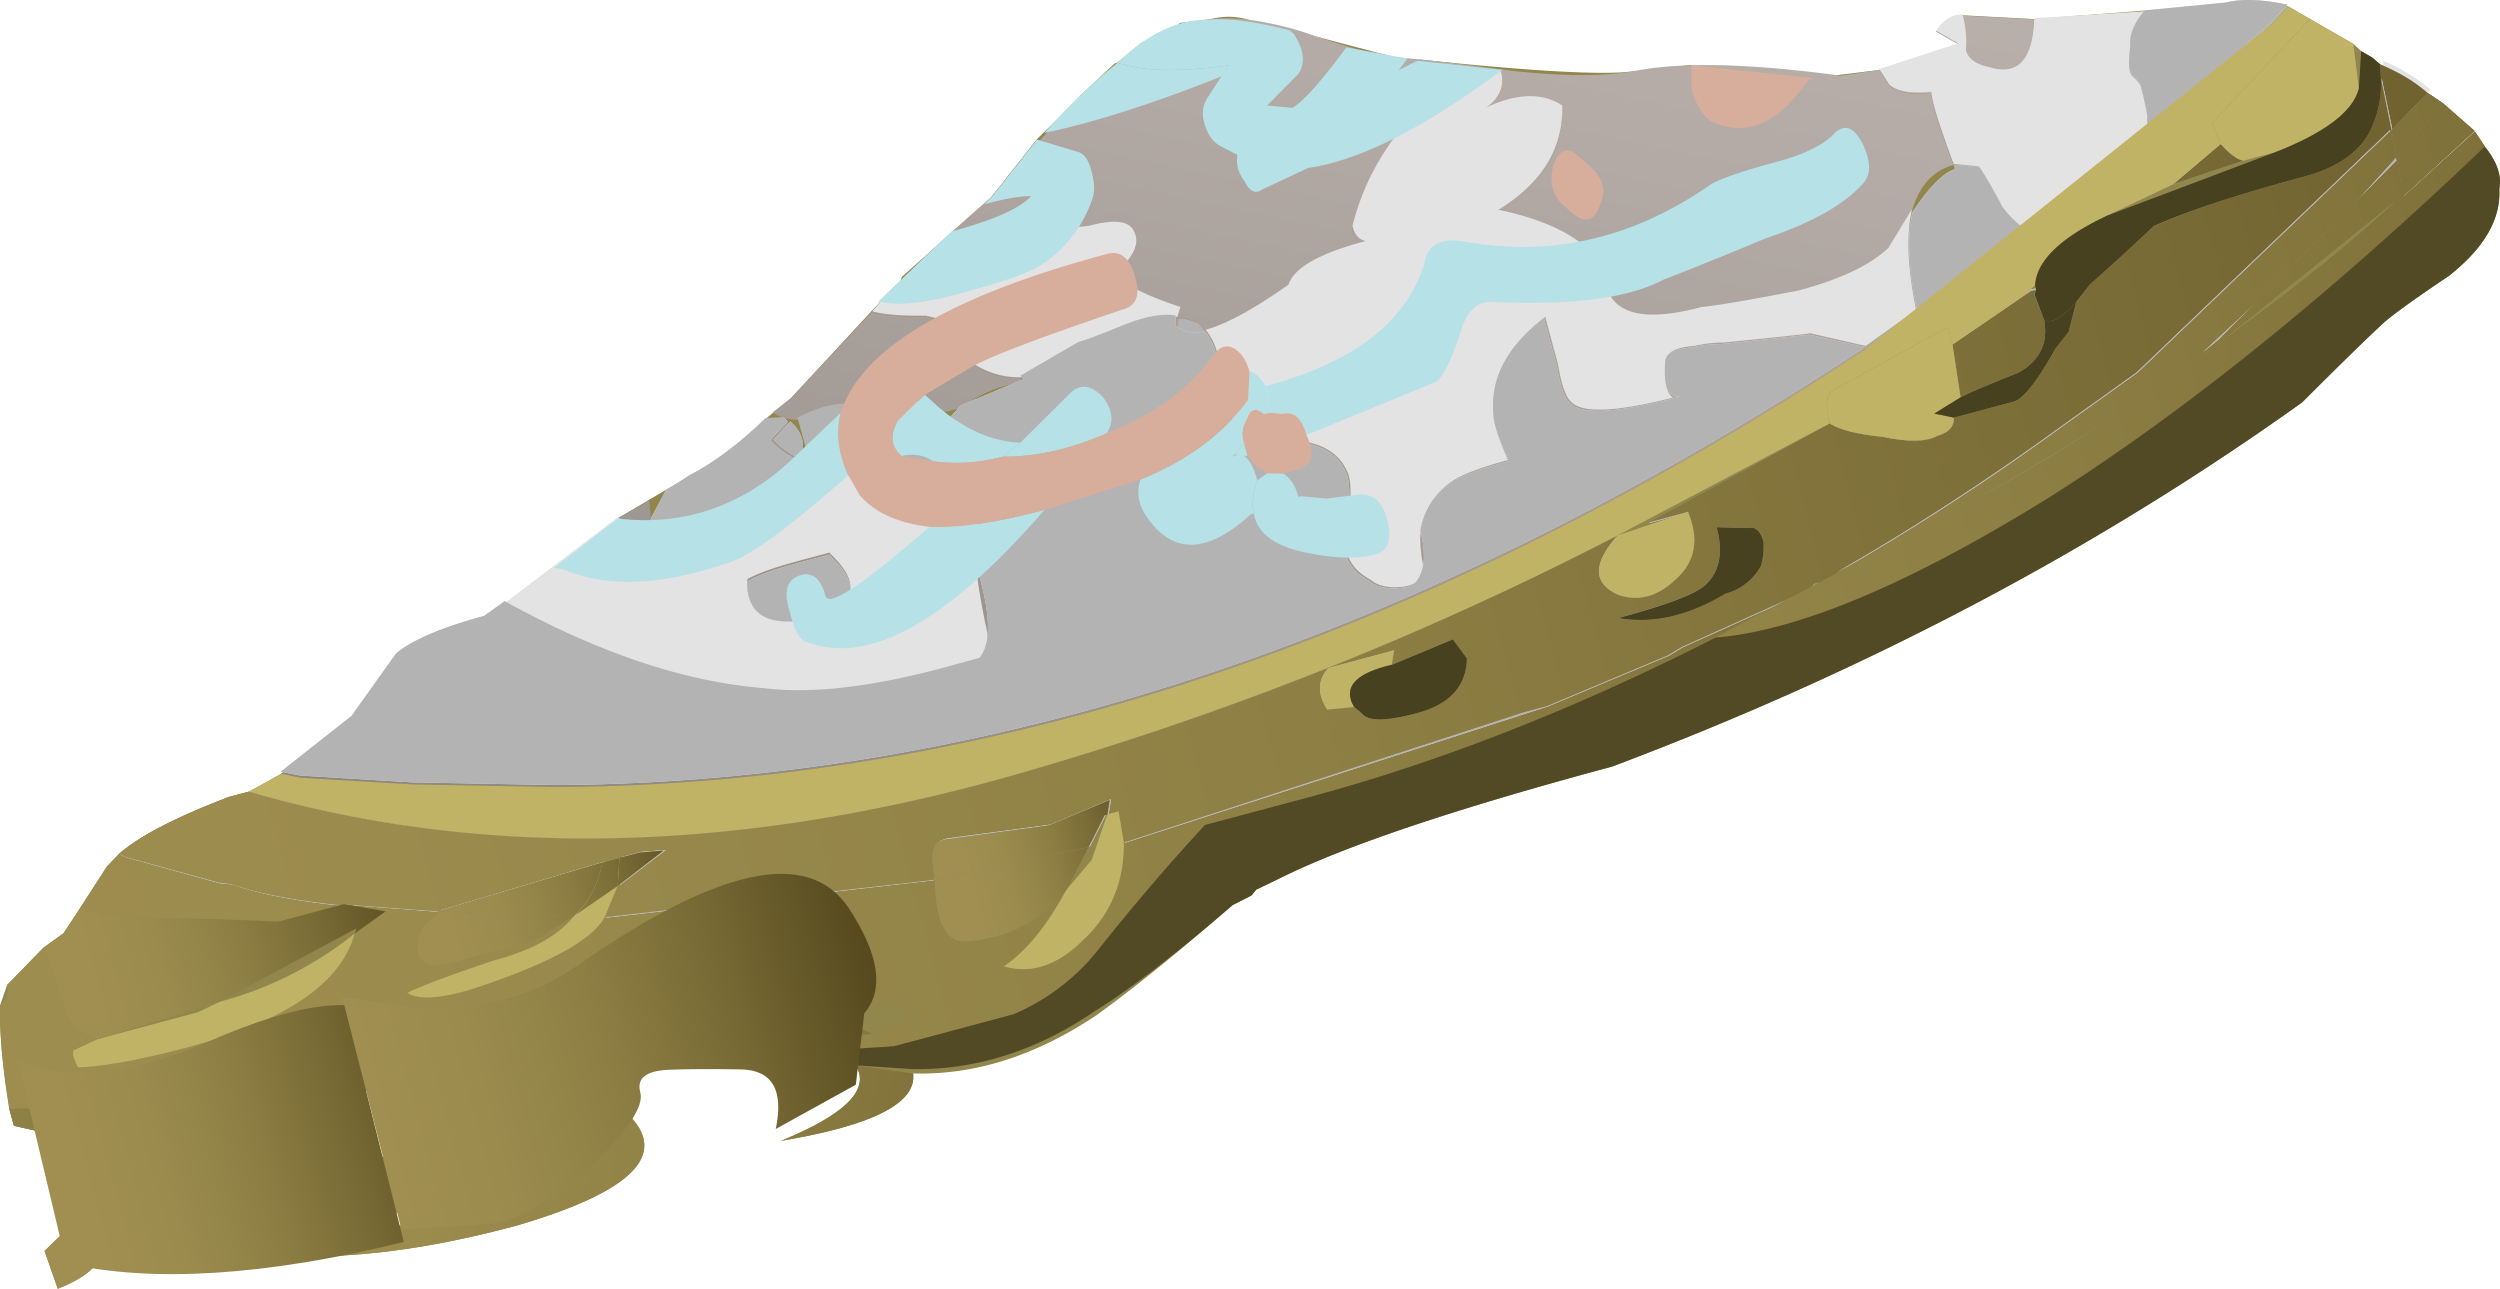 <svg xmlns="http://www.w3.org/2000/svg" viewBox="0 0 42.233 21.773"><defs><linearGradient id="L" y2="-6183" gradientUnits="userSpaceOnUse" x2="-2263.8" gradientTransform="matrix(.817 -.459 .161 1.085 2863.1 5665.9)" y1="-6183" x1="-2282.5"><stop offset="0" stop-color="#a08f51"/><stop offset=".212" stop-color="#9b8b4d"/><stop offset=".451" stop-color="#8e7f44"/><stop offset=".706" stop-color="#786a35"/><stop offset=".969" stop-color="#594d20"/><stop offset="1" stop-color="#55491d"/></linearGradient><linearGradient id="a" y2="-16406" gradientUnits="userSpaceOnUse" x2="1424.7" gradientTransform="matrix(.249 -1.172 .795 .116 12686 3568.7)" y1="-16406" x1="1422.2"><stop offset="0" stop-color="#a08f51"/><stop offset=".212" stop-color="#9b8b4d"/><stop offset=".451" stop-color="#8e7f44"/><stop offset=".706" stop-color="#786a35"/><stop offset=".969" stop-color="#594d20"/><stop offset="1" stop-color="#55491d"/></linearGradient><linearGradient id="c" y2="-6187.8" gradientUnits="userSpaceOnUse" x2="-2263.8" gradientTransform="matrix(.817 -.459 .161 1.085 2863.1 5665.9)" y1="-6187.8" x1="-2282.5"><stop offset="0" stop-color="#a08f51"/><stop offset=".212" stop-color="#9b8b4d"/><stop offset=".451" stop-color="#8e7f44"/><stop offset=".706" stop-color="#786a35"/><stop offset=".969" stop-color="#594d20"/><stop offset="1" stop-color="#55491d"/></linearGradient><linearGradient id="d" y2="-6182.7" gradientUnits="userSpaceOnUse" x2="-2263.9" gradientTransform="matrix(.817 -.459 .161 1.085 2863.1 5665.9)" y1="-6182.7" x1="-2282.6"><stop offset="0" stop-color="#a08f51"/><stop offset=".212" stop-color="#9b8b4d"/><stop offset=".451" stop-color="#8e7f44"/><stop offset=".706" stop-color="#786a35"/><stop offset=".969" stop-color="#594d20"/><stop offset="1" stop-color="#55491d"/></linearGradient><linearGradient id="e" y2="-6188.2" gradientUnits="userSpaceOnUse" x2="-2263.8" gradientTransform="matrix(.817 -.459 .161 1.085 2863.1 5665.9)" y1="-6188.2" x1="-2282.6"><stop offset="0" stop-color="#a08f51"/><stop offset=".212" stop-color="#9b8b4d"/><stop offset=".451" stop-color="#8e7f44"/><stop offset=".706" stop-color="#786a35"/><stop offset=".969" stop-color="#594d20"/><stop offset="1" stop-color="#55491d"/></linearGradient><linearGradient id="f" y2="-6185" gradientUnits="userSpaceOnUse" x2="-2263.9" gradientTransform="matrix(.817 -.459 .161 1.085 2863.1 5665.9)" y1="-6185" x1="-2282.6"><stop offset="0" stop-color="#a08f51"/><stop offset=".212" stop-color="#9b8b4d"/><stop offset=".451" stop-color="#8e7f44"/><stop offset=".706" stop-color="#786a35"/><stop offset=".969" stop-color="#594d20"/><stop offset="1" stop-color="#55491d"/></linearGradient><linearGradient id="g" y2="-6188" gradientUnits="userSpaceOnUse" x2="-2263.8" gradientTransform="matrix(.817 -.459 .161 1.085 2863.1 5665.9)" y1="-6188" x1="-2282.5"><stop offset="0" stop-color="#a08f51"/><stop offset=".212" stop-color="#9b8b4d"/><stop offset=".451" stop-color="#8e7f44"/><stop offset=".706" stop-color="#786a35"/><stop offset=".969" stop-color="#594d20"/><stop offset="1" stop-color="#55491d"/></linearGradient><linearGradient id="h" y2="-16406" gradientUnits="userSpaceOnUse" x2="1424.7" gradientTransform="matrix(.249 -1.172 .795 .116 12686 3568.7)" y1="-16406" x1="1422.1"><stop offset="0" stop-color="#a08f51"/><stop offset=".212" stop-color="#9b8b4d"/><stop offset=".451" stop-color="#8e7f44"/><stop offset=".706" stop-color="#786a35"/><stop offset=".969" stop-color="#594d20"/><stop offset="1" stop-color="#55491d"/></linearGradient><linearGradient id="i" y2="-17780" gradientUnits="userSpaceOnUse" x2="3644.4" gradientTransform="matrix(.047 -1.164 .832 -.175 14642 1128.7)" y1="-17780" x1="3616.8"><stop offset="0" stop-color="#c5bcb5"/><stop offset=".212" stop-color="#c0b7b1"/><stop offset=".455" stop-color="#b3aaa5"/><stop offset=".71" stop-color="#9d9590"/><stop offset=".977" stop-color="#7e7873"/><stop offset="1" stop-color="#7a7470"/></linearGradient><linearGradient id="j" y2="-17802" gradientUnits="userSpaceOnUse" x2="3644.4" gradientTransform="matrix(.047 -1.164 .832 -.175 14642 1128.7)" y1="-17802" x1="3616.8"><stop offset="0" stop-color="#c5bcb5"/><stop offset=".212" stop-color="#c0b7b1"/><stop offset=".455" stop-color="#b3aaa5"/><stop offset=".71" stop-color="#9d9590"/><stop offset=".977" stop-color="#7e7873"/><stop offset="1" stop-color="#7a7470"/></linearGradient><linearGradient id="k" y2="-17798" gradientUnits="userSpaceOnUse" x2="3644.4" gradientTransform="matrix(.047 -1.164 .832 -.175 14642 1128.7)" y1="-17798" x1="3616.8"><stop offset="0" stop-color="#c5bcb5"/><stop offset=".212" stop-color="#c0b7b1"/><stop offset=".455" stop-color="#b3aaa5"/><stop offset=".71" stop-color="#9d9590"/><stop offset=".977" stop-color="#7e7873"/><stop offset="1" stop-color="#7a7470"/></linearGradient><linearGradient id="l" y2="-17789" gradientUnits="userSpaceOnUse" x2="3644.4" gradientTransform="matrix(.047 -1.164 .832 -.175 14642 1128.7)" y1="-17789" x1="3616.8"><stop offset="0" stop-color="#c5bcb5"/><stop offset=".212" stop-color="#c0b7b1"/><stop offset=".455" stop-color="#b3aaa5"/><stop offset=".71" stop-color="#9d9590"/><stop offset=".977" stop-color="#7e7873"/><stop offset="1" stop-color="#7a7470"/></linearGradient><linearGradient id="m" y2="-17796" gradientUnits="userSpaceOnUse" x2="3644.4" gradientTransform="matrix(.047 -1.164 .832 -.175 14642 1128.7)" y1="-17796" x1="3616.7"><stop offset="0" stop-color="#c5bcb5"/><stop offset=".212" stop-color="#c0b7b1"/><stop offset=".455" stop-color="#b3aaa5"/><stop offset=".71" stop-color="#9d9590"/><stop offset=".977" stop-color="#7e7873"/><stop offset="1" stop-color="#7a7470"/></linearGradient><linearGradient id="n" y2="-17800" gradientUnits="userSpaceOnUse" x2="3644.4" gradientTransform="matrix(.047 -1.164 .832 -.175 14642 1128.7)" y1="-17800" x1="3616.8"><stop offset="0" stop-color="#c5bcb5"/><stop offset=".212" stop-color="#c0b7b1"/><stop offset=".455" stop-color="#b3aaa5"/><stop offset=".71" stop-color="#9d9590"/><stop offset=".977" stop-color="#7e7873"/><stop offset="1" stop-color="#7a7470"/></linearGradient><linearGradient id="o" y2="-17779" gradientUnits="userSpaceOnUse" x2="3644.4" gradientTransform="matrix(.047 -1.164 .832 -.175 14642 1128.7)" y1="-17779" x1="3616.8"><stop offset="0" stop-color="#c5bcb5"/><stop offset=".212" stop-color="#c0b7b1"/><stop offset=".455" stop-color="#b3aaa5"/><stop offset=".71" stop-color="#9d9590"/><stop offset=".977" stop-color="#7e7873"/><stop offset="1" stop-color="#7a7470"/></linearGradient><linearGradient id="p" y2="-17787" gradientUnits="userSpaceOnUse" x2="3644.4" gradientTransform="matrix(.047 -1.164 .832 -.175 14642 1128.7)" y1="-17787" x1="3616.8"><stop offset="0" stop-color="#c5bcb5"/><stop offset=".212" stop-color="#c0b7b1"/><stop offset=".455" stop-color="#b3aaa5"/><stop offset=".71" stop-color="#9d9590"/><stop offset=".977" stop-color="#7e7873"/><stop offset="1" stop-color="#7a7470"/></linearGradient><linearGradient id="q" y2="-17799" gradientUnits="userSpaceOnUse" x2="3644.4" gradientTransform="matrix(.047 -1.164 .832 -.175 14642 1128.7)" y1="-17799" x1="3616.8"><stop offset="0" stop-color="#c5bcb5"/><stop offset=".212" stop-color="#c0b7b1"/><stop offset=".455" stop-color="#b3aaa5"/><stop offset=".71" stop-color="#9d9590"/><stop offset=".977" stop-color="#7e7873"/><stop offset="1" stop-color="#7a7470"/></linearGradient><linearGradient id="r" y2="-17793" gradientUnits="userSpaceOnUse" x2="3644.4" gradientTransform="matrix(.047 -1.164 .832 -.175 14642 1128.7)" y1="-17793" x1="3616.8"><stop offset="0" stop-color="#c5bcb5"/><stop offset=".212" stop-color="#c0b7b1"/><stop offset=".455" stop-color="#b3aaa5"/><stop offset=".71" stop-color="#9d9590"/><stop offset=".977" stop-color="#7e7873"/><stop offset="1" stop-color="#7a7470"/></linearGradient><linearGradient id="s" y2="-17776" gradientUnits="userSpaceOnUse" x2="3644.4" gradientTransform="matrix(.047 -1.164 .832 -.175 14642 1128.7)" y1="-17776" x1="3616.8"><stop offset="0" stop-color="#c5bcb5"/><stop offset=".212" stop-color="#c0b7b1"/><stop offset=".455" stop-color="#b3aaa5"/><stop offset=".71" stop-color="#9d9590"/><stop offset=".977" stop-color="#7e7873"/><stop offset="1" stop-color="#7a7470"/></linearGradient><linearGradient id="t" y2="-17795" gradientUnits="userSpaceOnUse" x2="3644.4" gradientTransform="matrix(.047 -1.164 .832 -.175 14642 1128.7)" y1="-17795" x1="3616.7"><stop offset="0" stop-color="#c5bcb5"/><stop offset=".212" stop-color="#c0b7b1"/><stop offset=".455" stop-color="#b3aaa5"/><stop offset=".71" stop-color="#9d9590"/><stop offset=".977" stop-color="#7e7873"/><stop offset="1" stop-color="#7a7470"/></linearGradient><linearGradient id="u" y2="-17801" gradientUnits="userSpaceOnUse" x2="3644.4" gradientTransform="matrix(.047 -1.164 .832 -.175 14642 1128.7)" y1="-17801" x1="3616.8"><stop offset="0" stop-color="#c5bcb5"/><stop offset=".212" stop-color="#c0b7b1"/><stop offset=".455" stop-color="#b3aaa5"/><stop offset=".71" stop-color="#9d9590"/><stop offset=".977" stop-color="#7e7873"/><stop offset="1" stop-color="#7a7470"/></linearGradient><linearGradient id="v" y2="-17800" gradientUnits="userSpaceOnUse" x2="3644.4" gradientTransform="matrix(.047 -1.164 .832 -.175 14642 1128.7)" y1="-17800" x1="3616.7"><stop offset="0" stop-color="#c5bcb5"/><stop offset=".212" stop-color="#c0b7b1"/><stop offset=".455" stop-color="#b3aaa5"/><stop offset=".71" stop-color="#9d9590"/><stop offset=".977" stop-color="#7e7873"/><stop offset="1" stop-color="#7a7470"/></linearGradient><linearGradient id="w" y2="-806.65" gradientUnits="userSpaceOnUse" x2="552.8" gradientTransform="matrix(.773 .207 -.311 1.159 -633.35 837.13)" y1="-806.65" x1="487.7"><stop offset="0" stop-color="#a08f51"/><stop offset=".212" stop-color="#9b8b4d"/><stop offset=".451" stop-color="#8e7f44"/><stop offset=".706" stop-color="#786a35"/><stop offset=".969" stop-color="#594d20"/><stop offset="1" stop-color="#55491d"/></linearGradient><linearGradient id="x" y2="-808.62" gradientUnits="userSpaceOnUse" x2="552.8" gradientTransform="matrix(.773 .207 -.311 1.159 -633.35 837.13)" y1="-808.62" x1="487.7"><stop offset="0" stop-color="#a08f51"/><stop offset=".212" stop-color="#9b8b4d"/><stop offset=".451" stop-color="#8e7f44"/><stop offset=".706" stop-color="#786a35"/><stop offset=".969" stop-color="#594d20"/><stop offset="1" stop-color="#55491d"/></linearGradient><linearGradient id="y" y2="-6181.8" gradientUnits="userSpaceOnUse" x2="-2263.9" gradientTransform="matrix(.817 -.459 .161 1.085 2863.1 5665.9)" y1="-6181.8" x1="-2282.6"><stop offset="0" stop-color="#a08f51"/><stop offset=".212" stop-color="#9b8b4d"/><stop offset=".451" stop-color="#8e7f44"/><stop offset=".706" stop-color="#786a35"/><stop offset=".969" stop-color="#594d20"/><stop offset="1" stop-color="#55491d"/></linearGradient><linearGradient id="z" y2="-810.27" gradientUnits="userSpaceOnUse" x2="552.8" gradientTransform="matrix(.773 .207 -.311 1.159 -633.35 837.13)" y1="-810.27" x1="487.7"><stop offset="0" stop-color="#a08f51"/><stop offset=".212" stop-color="#9b8b4d"/><stop offset=".451" stop-color="#8e7f44"/><stop offset=".706" stop-color="#786a35"/><stop offset=".969" stop-color="#594d20"/><stop offset="1" stop-color="#55491d"/></linearGradient><linearGradient id="A" y2="-17773" gradientUnits="userSpaceOnUse" x2="3644.4" gradientTransform="matrix(.047 -1.164 .832 -.175 14642 1128.7)" y1="-17773" x1="3616.7"><stop offset="0" stop-color="#c5bcb5"/><stop offset=".212" stop-color="#c0b7b1"/><stop offset=".455" stop-color="#b3aaa5"/><stop offset=".71" stop-color="#9d9590"/><stop offset=".977" stop-color="#7e7873"/><stop offset="1" stop-color="#7a7470"/></linearGradient><linearGradient id="B" y2="-804.42" gradientUnits="userSpaceOnUse" x2="552.8" gradientTransform="matrix(.773 .207 -.311 1.159 -633.35 837.13)" y1="-804.42" x1="487.7"><stop offset="0" stop-color="#a08f51"/><stop offset=".212" stop-color="#9b8b4d"/><stop offset=".451" stop-color="#8e7f44"/><stop offset=".706" stop-color="#786a35"/><stop offset=".969" stop-color="#594d20"/><stop offset="1" stop-color="#55491d"/></linearGradient><linearGradient id="C" y2="-17776" gradientUnits="userSpaceOnUse" x2="3644.4" gradientTransform="matrix(.047 -1.164 .832 -.175 14642 1128.7)" y1="-17776" x1="3616.7"><stop offset="0" stop-color="#c5bcb5"/><stop offset=".212" stop-color="#c0b7b1"/><stop offset=".455" stop-color="#b3aaa5"/><stop offset=".71" stop-color="#9d9590"/><stop offset=".977" stop-color="#7e7873"/><stop offset="1" stop-color="#7a7470"/></linearGradient><linearGradient id="D" y2="-804.6" gradientUnits="userSpaceOnUse" x2="552.8" gradientTransform="matrix(.773 .207 -.311 1.159 -633.35 837.13)" y1="-804.6" x1="487.7"><stop offset="0" stop-color="#a08f51"/><stop offset=".212" stop-color="#9b8b4d"/><stop offset=".451" stop-color="#8e7f44"/><stop offset=".706" stop-color="#786a35"/><stop offset=".969" stop-color="#594d20"/><stop offset="1" stop-color="#55491d"/></linearGradient><linearGradient id="E" y2="-17792" gradientUnits="userSpaceOnUse" x2="3644.4" gradientTransform="matrix(.047 -1.164 .832 -.175 14642 1128.7)" y1="-17792" x1="3616.8"><stop offset="0" stop-color="#c5bcb5"/><stop offset=".212" stop-color="#c0b7b1"/><stop offset=".455" stop-color="#b3aaa5"/><stop offset=".71" stop-color="#9d9590"/><stop offset=".977" stop-color="#7e7873"/><stop offset="1" stop-color="#7a7470"/></linearGradient><linearGradient id="F" y2="-806.52" gradientUnits="userSpaceOnUse" x2="552.8" gradientTransform="matrix(.773 .207 -.311 1.159 -633.35 837.13)" y1="-806.52" x1="487.7"><stop offset="0" stop-color="#a08f51"/><stop offset=".212" stop-color="#9b8b4d"/><stop offset=".451" stop-color="#8e7f44"/><stop offset=".706" stop-color="#786a35"/><stop offset=".969" stop-color="#594d20"/><stop offset="1" stop-color="#55491d"/></linearGradient><linearGradient id="G" y2="-805.98" gradientUnits="userSpaceOnUse" x2="552.8" gradientTransform="matrix(.773 .207 -.311 1.159 -633.35 837.13)" y1="-805.98" x1="487.7"><stop offset="0" stop-color="#a08f51"/><stop offset=".212" stop-color="#9b8b4d"/><stop offset=".451" stop-color="#8e7f44"/><stop offset=".706" stop-color="#786a35"/><stop offset=".969" stop-color="#594d20"/><stop offset="1" stop-color="#55491d"/></linearGradient><linearGradient id="H" y2="-809" gradientUnits="userSpaceOnUse" x2="552.8" gradientTransform="matrix(.773 .207 -.311 1.159 -633.35 837.13)" y1="-809" x1="487.7"><stop offset="0" stop-color="#a08f51"/><stop offset=".212" stop-color="#9b8b4d"/><stop offset=".451" stop-color="#8e7f44"/><stop offset=".706" stop-color="#786a35"/><stop offset=".969" stop-color="#594d20"/><stop offset="1" stop-color="#55491d"/></linearGradient><linearGradient id="I" y2="-809" gradientUnits="userSpaceOnUse" x2="501.74" gradientTransform="matrix(.773 .207 -.311 1.159 -633.35 837.13)" y1="-809" x1="488.76"><stop offset="0" stop-color="#a08f51"/><stop offset=".212" stop-color="#9b8b4d"/><stop offset=".451" stop-color="#8e7f44"/><stop offset=".706" stop-color="#786a35"/><stop offset=".969" stop-color="#594d20"/><stop offset="1" stop-color="#55491d"/></linearGradient><linearGradient id="J" y2="-809.18" gradientUnits="userSpaceOnUse" x2="552.8" gradientTransform="matrix(.773 .207 -.311 1.159 -633.35 837.13)" y1="-809.18" x1="487.7"><stop offset="0" stop-color="#a08f51"/><stop offset=".212" stop-color="#9b8b4d"/><stop offset=".451" stop-color="#8e7f44"/><stop offset=".706" stop-color="#786a35"/><stop offset=".969" stop-color="#594d20"/><stop offset="1" stop-color="#55491d"/></linearGradient><linearGradient id="K" y2="-809.18" gradientUnits="userSpaceOnUse" x2="509.46" gradientTransform="matrix(.773 .207 -.311 1.159 -633.35 837.13)" y1="-809.18" x1="501.14"><stop offset="0" stop-color="#a08f51"/><stop offset=".212" stop-color="#9b8b4d"/><stop offset=".451" stop-color="#8e7f44"/><stop offset=".706" stop-color="#786a35"/><stop offset=".969" stop-color="#594d20"/><stop offset="1" stop-color="#55491d"/></linearGradient><linearGradient id="b" y2="-16408" gradientUnits="userSpaceOnUse" x2="1424.7" gradientTransform="matrix(.249 -1.172 .795 .116 12686 3568.7)" y1="-16408" x1="1422.2"><stop offset="0" stop-color="#a08f51"/><stop offset=".212" stop-color="#9b8b4d"/><stop offset=".451" stop-color="#8e7f44"/><stop offset=".706" stop-color="#786a35"/><stop offset=".969" stop-color="#594d20"/><stop offset="1" stop-color="#55491d"/></linearGradient><linearGradient id="M" y2="-809.7" gradientUnits="userSpaceOnUse" x2="552.8" gradientTransform="matrix(.773 .207 -.311 1.159 -633.35 837.13)" y1="-809.7" x1="487.7"><stop offset="0" stop-color="#a08f51"/><stop offset=".212" stop-color="#9b8b4d"/><stop offset=".451" stop-color="#8e7f44"/><stop offset=".706" stop-color="#786a35"/><stop offset=".969" stop-color="#594d20"/><stop offset="1" stop-color="#55491d"/></linearGradient><linearGradient id="N" y2="-809.7" gradientUnits="userSpaceOnUse" x2="509.46" gradientTransform="matrix(.773 .207 -.311 1.159 -633.35 837.13)" y1="-809.7" x1="501.14"><stop offset="0" stop-color="#a08f51"/><stop offset=".212" stop-color="#9b8b4d"/><stop offset=".451" stop-color="#8e7f44"/><stop offset=".706" stop-color="#786a35"/><stop offset=".969" stop-color="#594d20"/><stop offset="1" stop-color="#55491d"/></linearGradient><linearGradient id="O" y2="-810.3" gradientUnits="userSpaceOnUse" x2="552.8" gradientTransform="matrix(.773 .207 -.311 1.159 -633.35 837.13)" y1="-810.3" x1="487.7"><stop offset="0" stop-color="#a08f51"/><stop offset=".212" stop-color="#9b8b4d"/><stop offset=".451" stop-color="#8e7f44"/><stop offset=".706" stop-color="#786a35"/><stop offset=".969" stop-color="#594d20"/><stop offset="1" stop-color="#55491d"/></linearGradient><linearGradient id="P" y2="-810.3" gradientUnits="userSpaceOnUse" x2="509.46" gradientTransform="matrix(.773 .207 -.311 1.159 -633.35 837.13)" y1="-810.3" x1="501.14"><stop offset="0" stop-color="#a08f51"/><stop offset=".212" stop-color="#9b8b4d"/><stop offset=".451" stop-color="#8e7f44"/><stop offset=".706" stop-color="#786a35"/><stop offset=".969" stop-color="#594d20"/><stop offset="1" stop-color="#55491d"/></linearGradient><linearGradient id="Q" y2="-809.25" gradientUnits="userSpaceOnUse" x2="552.8" gradientTransform="matrix(.773 .207 -.311 1.159 -633.35 837.13)" y1="-809.25" x1="487.7"><stop offset="0" stop-color="#a08f51"/><stop offset=".212" stop-color="#9b8b4d"/><stop offset=".451" stop-color="#8e7f44"/><stop offset=".706" stop-color="#786a35"/><stop offset=".969" stop-color="#594d20"/><stop offset="1" stop-color="#55491d"/></linearGradient><linearGradient id="R" y2="-809.25" gradientUnits="userSpaceOnUse" x2="501.74" gradientTransform="matrix(.773 .207 -.311 1.159 -633.35 837.13)" y1="-809.25" x1="488.76"><stop offset="0" stop-color="#a08f51"/><stop offset=".212" stop-color="#9b8b4d"/><stop offset=".451" stop-color="#8e7f44"/><stop offset=".706" stop-color="#786a35"/><stop offset=".969" stop-color="#594d20"/><stop offset="1" stop-color="#55491d"/></linearGradient><linearGradient id="S" y2="-809.25" gradientUnits="userSpaceOnUse" x2="509.46" gradientTransform="matrix(.773 .207 -.311 1.159 -633.35 837.13)" y1="-809.25" x1="501.14"><stop offset="0" stop-color="#a08f51"/><stop offset=".212" stop-color="#9b8b4d"/><stop offset=".451" stop-color="#8e7f44"/><stop offset=".706" stop-color="#786a35"/><stop offset=".969" stop-color="#594d20"/><stop offset="1" stop-color="#55491d"/></linearGradient><linearGradient id="T" y2="-806.73" gradientUnits="userSpaceOnUse" x2="552.8" gradientTransform="matrix(.773 .207 -.311 1.159 -633.35 837.13)" y1="-806.73" x1="487.7"><stop offset="0" stop-color="#a08f51"/><stop offset=".212" stop-color="#9b8b4d"/><stop offset=".451" stop-color="#8e7f44"/><stop offset=".706" stop-color="#786a35"/><stop offset=".969" stop-color="#594d20"/><stop offset="1" stop-color="#55491d"/></linearGradient><linearGradient id="U" y2="-806.73" gradientUnits="userSpaceOnUse" x2="560.49" gradientTransform="matrix(.773 .207 -.311 1.159 -633.35 837.13)" y1="-806.73" x1="503.61"><stop offset="0" stop-color="#a08f51"/><stop offset=".212" stop-color="#9b8b4d"/><stop offset=".451" stop-color="#8e7f44"/><stop offset=".706" stop-color="#786a35"/><stop offset=".969" stop-color="#594d20"/><stop offset="1" stop-color="#55491d"/></linearGradient><linearGradient id="V" y2="-804.82" gradientUnits="userSpaceOnUse" x2="552.8" gradientTransform="matrix(.773 .207 -.311 1.159 -633.35 837.13)" y1="-804.82" x1="487.7"><stop offset="0" stop-color="#a08f51"/><stop offset=".212" stop-color="#9b8b4d"/><stop offset=".451" stop-color="#8e7f44"/><stop offset=".706" stop-color="#786a35"/><stop offset=".969" stop-color="#594d20"/><stop offset="1" stop-color="#55491d"/></linearGradient><linearGradient id="W" y2="-804.82" gradientUnits="userSpaceOnUse" x2="560.49" gradientTransform="matrix(.773 .207 -.311 1.159 -633.35 837.13)" y1="-804.82" x1="503.61"><stop offset="0" stop-color="#a08f51"/><stop offset=".212" stop-color="#9b8b4d"/><stop offset=".451" stop-color="#8e7f44"/><stop offset=".706" stop-color="#786a35"/><stop offset=".969" stop-color="#594d20"/><stop offset="1" stop-color="#55491d"/></linearGradient><linearGradient id="X" y2="-17778" gradientUnits="userSpaceOnUse" x2="3644.4" gradientTransform="matrix(.047 -1.164 .832 -.175 14642 1128.7)" y1="-17778" x1="3616.7"><stop offset="0" stop-color="#c5bcb5"/><stop offset=".212" stop-color="#c0b7b1"/><stop offset=".455" stop-color="#b3aaa5"/><stop offset=".71" stop-color="#9d9590"/><stop offset=".977" stop-color="#7e7873"/><stop offset="1" stop-color="#7a7470"/></linearGradient><linearGradient id="Y" y2="-806.4" gradientUnits="userSpaceOnUse" x2="552.8" gradientTransform="matrix(.773 .207 -.311 1.159 -633.35 837.13)" y1="-806.4" x1="487.7"><stop offset="0" stop-color="#a08f51"/><stop offset=".212" stop-color="#9b8b4d"/><stop offset=".451" stop-color="#8e7f44"/><stop offset=".706" stop-color="#786a35"/><stop offset=".969" stop-color="#594d20"/><stop offset="1" stop-color="#55491d"/></linearGradient><linearGradient id="Z" y2="-806.4" gradientUnits="userSpaceOnUse" x2="560.49" gradientTransform="matrix(.773 .207 -.311 1.159 -633.35 837.13)" y1="-806.4" x1="503.61"><stop offset="0" stop-color="#a08f51"/><stop offset=".212" stop-color="#9b8b4d"/><stop offset=".451" stop-color="#8e7f44"/><stop offset=".706" stop-color="#786a35"/><stop offset=".969" stop-color="#594d20"/><stop offset="1" stop-color="#55491d"/></linearGradient><linearGradient id="aa" y2="-17772" gradientUnits="userSpaceOnUse" x2="3644.4" gradientTransform="matrix(.047 -1.164 .832 -.175 14642 1128.7)" y1="-17772" x1="3616.7"><stop offset="0" stop-color="#c5bcb5"/><stop offset=".212" stop-color="#c0b7b1"/><stop offset=".455" stop-color="#b3aaa5"/><stop offset=".71" stop-color="#9d9590"/><stop offset=".977" stop-color="#7e7873"/><stop offset="1" stop-color="#7a7470"/></linearGradient><linearGradient id="ab" y2="-2924.2" gradientUnits="userSpaceOnUse" x2="17413" gradientTransform="matrix(-.515 1.054 -.654 -.524 7074.9 -19855)" y1="-2924.2" x1="17384"><stop offset="0" stop-color="#a08f51"/><stop offset=".212" stop-color="#9b8b4d"/><stop offset=".451" stop-color="#8e7f44"/><stop offset=".706" stop-color="#786a35"/><stop offset=".969" stop-color="#594d20"/><stop offset="1" stop-color="#55491d"/></linearGradient><linearGradient id="ac" y2="-805.1" gradientUnits="userSpaceOnUse" x2="552.8" gradientTransform="matrix(.773 .207 -.311 1.159 -633.35 837.13)" y1="-805.1" x1="487.7"><stop offset="0" stop-color="#a08f51"/><stop offset=".212" stop-color="#9b8b4d"/><stop offset=".451" stop-color="#8e7f44"/><stop offset=".706" stop-color="#786a35"/><stop offset=".969" stop-color="#594d20"/><stop offset="1" stop-color="#55491d"/></linearGradient><linearGradient id="ad" y2="-805.1" gradientUnits="userSpaceOnUse" x2="560.49" gradientTransform="matrix(.773 .207 -.311 1.159 -633.35 837.13)" y1="-805.1" x1="503.61"><stop offset="0" stop-color="#a08f51"/><stop offset=".212" stop-color="#9b8b4d"/><stop offset=".451" stop-color="#8e7f44"/><stop offset=".706" stop-color="#786a35"/><stop offset=".969" stop-color="#594d20"/><stop offset="1" stop-color="#55491d"/></linearGradient><linearGradient id="ae" y2="-17775" gradientUnits="userSpaceOnUse" x2="3644.4" gradientTransform="matrix(.047 -1.164 .832 -.175 14642 1128.7)" y1="-17775" x1="3616.8"><stop offset="0" stop-color="#c5bcb5"/><stop offset=".212" stop-color="#c0b7b1"/><stop offset=".455" stop-color="#b3aaa5"/><stop offset=".71" stop-color="#9d9590"/><stop offset=".977" stop-color="#7e7873"/><stop offset="1" stop-color="#7a7470"/></linearGradient><linearGradient id="af" y2="-2921.5" gradientUnits="userSpaceOnUse" x2="17413" gradientTransform="matrix(-.515 1.054 -.654 -.524 7074.9 -19855)" y1="-2921.5" x1="17384"><stop offset="0" stop-color="#a08f51"/><stop offset=".212" stop-color="#9b8b4d"/><stop offset=".451" stop-color="#8e7f44"/><stop offset=".706" stop-color="#786a35"/><stop offset=".969" stop-color="#594d20"/><stop offset="1" stop-color="#55491d"/></linearGradient><linearGradient id="ag" y2="-805.92" gradientUnits="userSpaceOnUse" x2="552.8" gradientTransform="matrix(.773 .207 -.311 1.159 -633.35 837.13)" y1="-805.92" x1="487.7"><stop offset="0" stop-color="#a08f51"/><stop offset=".212" stop-color="#9b8b4d"/><stop offset=".451" stop-color="#8e7f44"/><stop offset=".706" stop-color="#786a35"/><stop offset=".969" stop-color="#594d20"/><stop offset="1" stop-color="#55491d"/></linearGradient><linearGradient id="ah" y2="-805.92" gradientUnits="userSpaceOnUse" x2="560.49" gradientTransform="matrix(.773 .207 -.311 1.159 -633.35 837.13)" y1="-805.92" x1="503.61"><stop offset="0" stop-color="#a08f51"/><stop offset=".212" stop-color="#9b8b4d"/><stop offset=".451" stop-color="#8e7f44"/><stop offset=".706" stop-color="#786a35"/><stop offset=".969" stop-color="#594d20"/><stop offset="1" stop-color="#55491d"/></linearGradient><linearGradient id="ai" y2="-807.27" gradientUnits="userSpaceOnUse" x2="552.8" gradientTransform="matrix(.773 .207 -.311 1.159 -633.35 837.13)" y1="-807.27" x1="487.7"><stop offset="0" stop-color="#a08f51"/><stop offset=".212" stop-color="#9b8b4d"/><stop offset=".451" stop-color="#8e7f44"/><stop offset=".706" stop-color="#786a35"/><stop offset=".969" stop-color="#594d20"/><stop offset="1" stop-color="#55491d"/></linearGradient><linearGradient id="aj" y2="-807.27" gradientUnits="userSpaceOnUse" x2="501.8" gradientTransform="matrix(.773 .207 -.311 1.159 -633.35 837.13)" y1="-807.27" x1="496.1"><stop offset="0" stop-color="#a08f51"/><stop offset=".212" stop-color="#9b8b4d"/><stop offset=".451" stop-color="#8e7f44"/><stop offset=".706" stop-color="#786a35"/><stop offset=".969" stop-color="#594d20"/><stop offset="1" stop-color="#55491d"/></linearGradient><linearGradient id="ak" y2="-807.9" gradientUnits="userSpaceOnUse" x2="552.8" gradientTransform="matrix(.773 .207 -.311 1.159 -633.35 837.13)" y1="-807.9" x1="487.7"><stop offset="0" stop-color="#a08f51"/><stop offset=".212" stop-color="#9b8b4d"/><stop offset=".451" stop-color="#8e7f44"/><stop offset=".706" stop-color="#786a35"/><stop offset=".969" stop-color="#594d20"/><stop offset="1" stop-color="#55491d"/></linearGradient><linearGradient id="al" y2="-807.9" gradientUnits="userSpaceOnUse" x2="506.6" gradientTransform="matrix(.773 .207 -.311 1.159 -633.35 837.13)" y1="-807.9" x1="502.2"><stop offset="0" stop-color="#a08f51"/><stop offset=".212" stop-color="#9b8b4d"/><stop offset=".451" stop-color="#8e7f44"/><stop offset=".706" stop-color="#786a35"/><stop offset=".969" stop-color="#594d20"/><stop offset="1" stop-color="#55491d"/></linearGradient><linearGradient id="am" y2="-17804" gradientUnits="userSpaceOnUse" x2="3644.4" gradientTransform="matrix(.047 -1.164 .832 -.175 14642 1128.7)" y1="-17804" x1="3616.7"><stop offset="0" stop-color="#c5bcb5"/><stop offset=".212" stop-color="#c0b7b1"/><stop offset=".455" stop-color="#b3aaa5"/><stop offset=".71" stop-color="#9d9590"/><stop offset=".977" stop-color="#7e7873"/><stop offset="1" stop-color="#7a7470"/></linearGradient><linearGradient id="an" y2="-807.8" gradientUnits="userSpaceOnUse" x2="552.8" gradientTransform="matrix(.773 .207 -.311 1.159 -633.35 837.13)" y1="-807.8" x1="487.7"><stop offset="0" stop-color="#a08f51"/><stop offset=".212" stop-color="#9b8b4d"/><stop offset=".451" stop-color="#8e7f44"/><stop offset=".706" stop-color="#786a35"/><stop offset=".969" stop-color="#594d20"/><stop offset="1" stop-color="#55491d"/></linearGradient><linearGradient id="ao" y2="-807.8" gradientUnits="userSpaceOnUse" x2="506.6" gradientTransform="matrix(.773 .207 -.311 1.159 -633.35 837.13)" y1="-807.8" x1="502.2"><stop offset="0" stop-color="#a08f51"/><stop offset=".212" stop-color="#9b8b4d"/><stop offset=".451" stop-color="#8e7f44"/><stop offset=".706" stop-color="#786a35"/><stop offset=".969" stop-color="#594d20"/><stop offset="1" stop-color="#55491d"/></linearGradient><linearGradient id="ap" y2="-809.1" gradientUnits="userSpaceOnUse" x2="552.8" gradientTransform="matrix(.773 .207 -.311 1.159 -633.35 837.13)" y1="-809.1" x1="487.7"><stop offset="0" stop-color="#a08f51"/><stop offset=".212" stop-color="#9b8b4d"/><stop offset=".451" stop-color="#8e7f44"/><stop offset=".706" stop-color="#786a35"/><stop offset=".969" stop-color="#594d20"/><stop offset="1" stop-color="#55491d"/></linearGradient><linearGradient id="aq" y2="-809.1" gradientUnits="userSpaceOnUse" x2="514.12" gradientTransform="matrix(.773 .207 -.311 1.159 -633.35 837.13)" y1="-809.1" x1="510.88"><stop offset="0" stop-color="#a08f51"/><stop offset=".212" stop-color="#9b8b4d"/><stop offset=".451" stop-color="#8e7f44"/><stop offset=".706" stop-color="#786a35"/><stop offset=".969" stop-color="#594d20"/><stop offset="1" stop-color="#55491d"/></linearGradient><linearGradient id="ar" y2="-17796" gradientUnits="userSpaceOnUse" x2="3644.4" gradientTransform="matrix(.047 -1.164 .832 -.175 14642 1128.7)" y1="-17796" x1="3616.8"><stop offset="0" stop-color="#c5bcb5"/><stop offset=".212" stop-color="#c0b7b1"/><stop offset=".455" stop-color="#b3aaa5"/><stop offset=".71" stop-color="#9d9590"/><stop offset=".977" stop-color="#7e7873"/><stop offset="1" stop-color="#7a7470"/></linearGradient><linearGradient id="as" y2="-808.55" gradientUnits="userSpaceOnUse" x2="552.8" gradientTransform="matrix(.773 .207 -.311 1.159 -633.35 837.13)" y1="-808.55" x1="487.7"><stop offset="0" stop-color="#a08f51"/><stop offset=".212" stop-color="#9b8b4d"/><stop offset=".451" stop-color="#8e7f44"/><stop offset=".706" stop-color="#786a35"/><stop offset=".969" stop-color="#594d20"/><stop offset="1" stop-color="#55491d"/></linearGradient><linearGradient id="at" y2="-808.55" gradientUnits="userSpaceOnUse" x2="514.12" gradientTransform="matrix(.773 .207 -.311 1.159 -633.35 837.13)" y1="-808.55" x1="510.88"><stop offset="0" stop-color="#a08f51"/><stop offset=".212" stop-color="#9b8b4d"/><stop offset=".451" stop-color="#8e7f44"/><stop offset=".706" stop-color="#786a35"/><stop offset=".969" stop-color="#594d20"/><stop offset="1" stop-color="#55491d"/></linearGradient><linearGradient id="au" y2="-809.55" gradientUnits="userSpaceOnUse" x2="501.51" gradientTransform="matrix(.773 .207 -.311 1.159 -633.35 837.13)" y1="-809.55" x1="495.09"><stop offset="0" stop-color="#a08f51"/><stop offset=".212" stop-color="#9b8b4d"/><stop offset=".451" stop-color="#8e7f44"/><stop offset=".706" stop-color="#786a35"/><stop offset=".969" stop-color="#594d20"/><stop offset="1" stop-color="#55491d"/></linearGradient><linearGradient id="av" y2="-9.695" gradientUnits="userSpaceOnUse" x2="14.762" gradientTransform="matrix(.773 .207 -.311 1.159 -2.552 12.332)" y1="-9.695" x1="5.938"><stop offset="0" stop-color="#a08f51"/><stop offset=".212" stop-color="#9b8b4d"/><stop offset=".451" stop-color="#8e7f44"/><stop offset=".706" stop-color="#786a35"/><stop offset=".969" stop-color="#594d20"/><stop offset="1" stop-color="#55491d"/></linearGradient></defs><path d="M38.653.107l1.103.635.132.122.186.108.136.116c.307.128.576.284.801.484l.249.166.541.479.177.264c.205.253.287.492.243.707.03.508-.253 1.001-.848 1.47-.645.434-1.035.718-1.168.854-.166.152-.605.576-1.314 1.285-3.476 2.485-7.362 4.536-11.655 6.152-2.671.718-4.555 1.353-5.648 1.904l-.367.176-.078.098-.318.161c-.952.825-1.719 1.445-2.3 1.86-1.02.684-2.055 1.016-3.1.986.064.499-.679.879-2.231 1.138 1.089-.444 1.514-.869 1.264-1.269l-.21-.02-.02-.074-.097.025-.117-.044c-.088-.083-.103-.127-.039-.146l.029-.083c-.541-.22-1.171-.26-1.894-.118-.831.123-1.407.484-1.729 1.09 1.035.756.479 1.45-1.665 2.075-2.095.561-3.828.664-5.201.308l-.674.18.44-.273c-.386-.156-.6-.386-.645-.684-.502-.073-.902.113-1.201.557.44.346.289.673-.459.976l-.223-.639c.57-.568.97-.885 1.196-.943l.692-.107.03-.089 1.084-.21c.2.103.259.191.171.264a1.35 1.35 0 01-.366.176c.321.176.439.351.351.528l.162.033c1.04-.12 1.816-.512 2.328-1.166.484-.645 1.27-.986 2.364-1.021-.235.786-1.157 1.529-2.769 2.218 1.177-.108 2.07-.455 2.677-1.032.35-.351.825-.917 1.405-1.693l-1.71.38-1.165.078-.07-.058-.62.01-.653-.132-.255.219-.029.089-.683.336-.533.141-.405.035-.049.01-.502.059-.049.014-.455.044-.044.01-.473-.03-.05.015-.995-.044-1.103-.249-.079-.287C.044 18.037-.01 17.456 0 16.987l.118-.341.61-.63.346-.25.732-1.128.2-.21c.338-.297.958-.62 1.867-.966l.336-.089.542-.302 1.197-.938.75-1.059c.285-.23.782-.44 1.49-.63l2.037-1.475.205-.21 1.206-.712c.424-.22.854-.543 1.294-.968l.425-.346 1.723-1.86.127-.112.03-.084 1.504-1.338.776-.986.654-.64.079-.097.58-.542.045-.015.425-.346.195-.054.317-.161.126-.112.504-.06c.254-.068.498-.053.732.035l.723.196.049-.015 1.616.425.375.054.05-.015c1.953.205 3.159.268 3.623.195l.957-.103.116.049 1.959.171 1.104-.136 1.332-.44-.366-.21c.122-.185.269-.279.444-.274l1.206.064 3.247-.249c.26-.064.606-.054 1.046.034z" fill-rule="evenodd" fill="#91864c"/><path d="M2.742 1.024l.106.215c.257-.137.351-.277.281-.422l-.371.149-.016.058z" fill-rule="evenodd" fill="url(#a)" transform="matrix(1.25 0 0 -1.25 0 21.773)"/><path d="M1.559 1.266l.554.086-.004-.125c-.402.059-.722-.09-.961-.445C1.5.505 1.379.243.781.001L.602.512c.457.454.777.708.957.754z" fill-rule="evenodd" fill="url(#b)" transform="matrix(1.25 0 0 -1.25 0 21.773)"/><path d="M3.004 1.591c.16-.082.207-.153.141-.211a1.15 1.15 0 00-.297-.141 1.305 1.305 0 01-.735.113l.024.071.867.168z" fill-rule="evenodd" fill="url(#c)" transform="matrix(1.25 0 0 -1.25 0 21.773)"/><path d="M10.555 2.001c.871.355 1.207.695 1.011 1.015l.774-.105c.051-.399-.543-.703-1.785-.91z" fill-rule="evenodd" fill="url(#d)" transform="matrix(1.25 0 0 -1.25 0 21.773)"/><path d="M2.758.966c.07-.063.027-.157-.133-.286-.309.125-.48.309-.516.547.329.004.539-.062.633-.203l.016-.058z" fill-rule="evenodd" fill="url(#e)" transform="matrix(1.25 0 0 -1.25 0 21.773)"/><path d="M11.379 3.399l-.152-.039-.024-.07c-.433.176-.937.207-1.515.094-.665-.098-1.126-.387-1.383-.872.824-.605.379-1.16-1.336-1.66C5.297.403 3.91.321 2.812.606l.317.211.129-.027c.832.097 1.453.41 1.863.933.387.52 1.016.789 1.895.817-.192-.629-.93-1.219-2.219-1.774.945.09 1.656.364 2.141.825.281.281.66.734 1.128 1.355l2.418.711c.547.023.977-.047 1.297-.211l-.402-.047z" fill-rule="evenodd" fill="url(#f)" transform="matrix(1.25 0 0 -1.25 0 21.773)"/><path d="M2.742 1.024c-.094.141-.304.207-.633.203l.004.125c.27.032.516-.007.735-.113l-.106-.215z" fill="url(#a)" fill-rule="evenodd" transform="matrix(1.25 0 0 -1.25 0 21.773)"/><path d="M2.742 1.024c-.094.141-.304.207-.633.203l.004.125c.27.032.516-.007.735-.113l-.106-.215z" fill-rule="evenodd" fill="url(#g)" transform="matrix(1.25 0 0 -1.25 0 21.773)"/><path d="M2.758.966l.371-.149-.317-.211-.187.074c.16.129.203.223.133.286z" fill-rule="evenodd" fill="url(#h)" transform="matrix(1.25 0 0 -1.25 0 21.773)"/><path d="M2.758.966l.371-.149-.317-.211-.187.074c.16.129.203.223.133.286z" fill="url(#e)" fill-rule="evenodd" transform="matrix(1.25 0 0 -1.25 0 21.773)"/><path d="M26.523 17.208l.965-.051-.008-.125c-.039-.465-.238-.645-.601-.535-.172.035-.277.113-.309.23.008.168-.008.328-.047.481z" fill-rule="evenodd" fill="url(#i)" transform="matrix(1.25 0 0 -1.25 0 21.773)"/><path d="M8.773 10.653l.024-.242-.09-.274-.363.274.429.242z" fill-rule="evenodd" fill="url(#j)" transform="matrix(1.25 0 0 -1.25 0 21.773)"/><path d="M10.758 11.743l-.168.019-.149.083.243.187 1.093 1.164c.153-.043.391-.062.719-.055.262-.054.469-.144.613-.269l-.148-.227c.227-.23.508-.343.836-.336l.015-.058a1.663 1.663 0 01-.816-.344l-.351-.09c-.2.235-.481.262-.848.082l-.262.055c-.23.019-.488-.051-.777-.211z" fill-rule="evenodd" fill="url(#k)" transform="matrix(1.25 0 0 -1.25 0 21.773)"/><path d="M24.879 16.395l.516.078.14-.211c.11-.097.297-.128.563-.097.007-.125.105-.449.304-.977-.285-.074-.476-.293-.57-.648l-.32-.52c-.239-.23-.645-.422-1.211-.574a17.942 17.942 0 00-1.305-.226c-.672-.18-1.086-.125-1.246.164l-.109.406c-.231.351-.7.601-1.399.742.59.367.879.836.863 1.414-.269.176-.613.164-1.027-.027.184.133.25.293.199.488-.39.02-.804-.195-1.234-.641a3.41 3.41 0 01-.773-1.449c.031-.117.089-.183.179-.199-.617-.168-.969-.363-1.043-.59-.465-.332-.836-.535-1.121-.613l-.125.152c-.121.051-.211.067-.262.055l.047.137c-.425.132-.726.281-.906.441.293.242.375.449.246.625-.082.102-.277.109-.586.027-.676-.054-1.058-.117-1.152-.183l.023-.242a27.436 27.436 0 01-1.406-.317c.258.277.668.656 1.227 1.137 1.246 1.535 2.23 2.34 2.957 2.41.32.043.734-.012 1.246-.164.609-.211 1.027-.328 1.254-.348.367-.027.906-.09 1.621-.187.656-.071 1.195-.074 1.617 0 .629.125 1.559.105 2.793-.063z" fill-rule="evenodd" fill="url(#l)" transform="matrix(1.25 0 0 -1.25 0 21.773)"/><path d="M15.285 14.325c.129-.172.051-.383-.246-.625.18-.16.484-.309.906-.441l-.047-.137c-.175.035-.414-.008-.71-.129a7.104 7.104 0 00-.602-.223l-.789-.461a1.11 1.11 0 00-.836.336l.148.227c-.144.125-.351.215-.613.269-.328-.004-.57.012-.719.055l.285.324.102.09c.309.082.777.188 1.406.317l-.023.242c.094.066.476.125 1.152.183.309.082.504.075.586-.027z" fill-rule="evenodd" fill="url(#m)" transform="matrix(1.25 0 0 -1.25 0 21.773)"/><path d="M18.384 3.818c.391-.108.635-.093.737.034.162.215.059.478-.307.781.223.2.6.381 1.127.552l-.053.17c-.22-.043-.518.01-.894.162-.372.151-.62.245-.752.278l-.98.577a1.392 1.392 0 01-1.046-.42l.18-.284c-.18-.156-.433-.273-.761-.336-.415.005-.712-.02-.899-.074l.357-.405.127-.113c.385-.102.971-.233 1.757-.39l-.028-.302c.111-.084.595-.161 1.435-.23z" fill-rule="evenodd" fill="#e3e3e3"/><path d="M11.203 9.938l-.426-.113c-.308-.086-.535-.164-.679-.246-.016-.457.281-.629.882-.508.594.156.665.445.223.867zm-2.859.473l.363-.274.09.274c.125-.258.289-.356.496-.301.582-.012 1.066.141 1.453.449.109.114.184.297.223.559l2.304-.563c-.07-.351-.093-.625-.066-.828-.019-.043.02-.285.105-.715.063-.234.04-.406-.066-.515l-.504-.137c-.976-.262-1.781-.351-2.41-.269-1.074.082-2.238.476-3.504 1.171l1.516 1.149z" fill-rule="evenodd" fill="url(#n)" transform="matrix(1.25 0 0 -1.25 0 21.773)"/><path d="M13.481 9.477c-.385.102-.669.205-.85.302-.019.576.348.786 1.099.64.742-.2.835-.561.279-1.084l-.528.142zm.24-1.622l2.88.71c-.092.433-.121.78-.087 1.03.239.76.259 1.278.049 1.538l-.625.17c-1.226.327-2.232.44-3.018.342-1.338-.107-2.797-.596-4.375-1.47l1.89-1.436.454.343.117-.343c.156.323.361.45.62.381.728.01 1.333-.175 1.816-.566.132-.141.225-.371.28-.699z" fill-rule="evenodd" fill="#e3e3e3"/><path d="M11.797 11.899c.367.18.648.153.848-.082l-.532-.019-.316.101z" fill="url(#k)" fill-rule="evenodd" transform="matrix(1.25 0 0 -1.25 0 21.773)"/><path d="M14.731 6.88c.454-.226.811-.19 1.06.102l-.664.025-.396-.128z" fill-rule="evenodd" fill="#e3e3e3"/><path d="M26.098 16.165c-.266-.031-.453 0-.563.097l-.14.211 1.066.348-.293.168c.098.152.215.223.355.219.039-.153.055-.313.047-.485.032-.113.133-.191.309-.226.359-.11.562.066.601.535l.008.125 1.508.094c-.152-.164-.219-.328-.199-.489-.027-.214-.024-.335.015-.367.071-.066.114-.117.122-.156.074-.269.101-.426.086-.473.019-.078-.024-.171-.129-.281l-1.461-1.199c-.125.051-.25.16-.379.332a5.722 5.722 0 01-.309.539l-.34.035c-.195.524-.297.848-.304.973z" fill-rule="evenodd" fill="url(#o)" transform="matrix(1.25 0 0 -1.25 0 21.773)"/><path d="M34.355.463l.01-.156L36.25.19c-.19.205-.274.41-.254.61-.03.268-.025.425.019.463.094.078.143.142.158.19.092.338.126.538.106.592.025.097-.029.215-.165.356L34.293 3.9c-.157-.063-.313-.2-.474-.42a7.346 7.346 0 00-.392-.67l-.424-.043c-.244-.659-.372-1.064-.375-1.216-.338.035-.572-.004-.71-.121l-.17-.264L33.08.732 32.71.517c.122-.185.274-.278.444-.273.053.19.073.395.058.605.04.147.172.239.392.284.449.141.697-.084.751-.67z" fill-rule="evenodd" fill="#e3e3e3"/><path d="M25.832 14.54l-.031-.195c-.031-.297.004-.684.101-1.153l-.695-.496-.75.172a35.217 35.217 0 00-1.168-.129 1.61 1.61 0 01-.402-.043c-.215-.019-.34-.07-.371-.164-.036-.375.039-.543.218-.5-.851-.227-1.351-.258-1.507-.094-.071.067-.133.235-.18.512-.094.348-.149.562-.168.641-.504-.387-.734-.821-.688-1.305.004-.121.075-.332.211-.625-.336-.09-.578-.176-.718-.258a.943.943 0 01-.481-.683c-.015-.047-.012-.168.016-.372a.355.355 0 00-.074-.328c-.043-.054-.145-.082-.309-.086a.5.5 0 00-.32.102c-.258.137-.364.336-.325.598.063.386.071.66.032.812-.11.305-.371.461-.789.473-.465.082-.743.195-.836.336a1.64 1.64 0 00-.118.59c-.011.246-.074.433-.195.566.285.078.66.281 1.121.613.078.227.426.422 1.043.59-.086.016-.144.082-.176.199.133.532.391 1.016.77 1.449.434.446.844.661 1.238.641.051-.191-.015-.355-.203-.488.418.195.762.203 1.027.027.016-.574-.269-1.047-.863-1.41.703-.145 1.168-.395 1.403-.746l.105-.406c.16-.285.578-.34 1.246-.16.27.031.703.105 1.309.222.566.153.968.344 1.211.574l.316.524z" fill-rule="evenodd" fill="url(#p)" transform="matrix(1.25 0 0 -1.25 0 21.773)"/><path d="M32.295 3.54l-.039.244c.117.693.162 1.171.127 1.44l-.864.62-.938-.215c-.033.01-.522.064-1.46.157a2.242 2.242 0 00-.502.058c-.274.02-.425.088-.465.2-.044.474.045.679.273.63-1.063.284-1.693.323-1.885.113-.092-.079-.165-.293-.223-.635l-.215-.8c-.63.482-.914 1.025-.855 1.63.005.151.092.415.258.781-.415.112-.717.22-.897.318a1.205 1.205 0 00-.596.86c-.02.057-.015.21.02.463a.448.448 0 01-.099.41c-.049.069-.18.103-.385.108-.176-.005-.308-.049-.396-.128-.322-.175-.459-.425-.405-.746.073-.489.088-.826.035-1.021-.138-.376-.465-.571-.987-.591-.58-.103-.928-.24-1.045-.415-.083-.185-.132-.43-.142-.737-.014-.307-.098-.547-.244-.713.356-.098.82-.352 1.401-.762.093-.288.528-.532 1.304-.737-.112-.024-.185-.108-.225-.254.166-.664.489-1.27.963-1.811.541-.558 1.06-.825 1.547-.801.064.24-.019.445-.249.61.518-.244.948-.254 1.284-.034.02.717-.341 1.308-1.079 1.762.874.181 1.455.494 1.748.933l.137.508c.2.357.718.424 1.553.2.337-.034.879-.132 1.636-.278.708-.19 1.21-.43 1.514-.718l.395-.65z" fill-rule="evenodd" fill="#e3e3e3"/><path d="M10.758 11.743c.289.16.547.23.773.211l.266-.055c-.184-.051-.477-.234-.891-.551l-.109.407-.039-.012z" fill-rule="evenodd" fill="url(#q)" transform="matrix(1.25 0 0 -1.25 0 21.773)"/><path d="M13.428 7.08c.36-.2.683-.283.967-.26l.331.07c-.228.058-.595.287-1.112.683l-.138-.503-.048.01z" fill-rule="evenodd" fill="#b3b3b3"/><path d="M15.898 13.122c.051.012.141-.004.266-.055l.121-.152a.395.395 0 00-.394.082l.007.125z" fill-rule="evenodd" fill="url(#r)" transform="matrix(1.25 0 0 -1.25 0 21.773)"/><path d="M19.907 5.395c.068-.02.175.005.332.068l.151.191c-.19.049-.356.019-.493-.102l.01-.157z" fill-rule="evenodd" fill="#b3b3b3"/><path d="M28.797 16.762c-.016.165.051.325.199.489l1.09.105c.207.055.484.047.836-.023l-.227-.246-1.804-1.602c.105.11.148.203.129.281.015.047-.012.204-.086.473-.008.039-.051.09-.122.156-.035.032-.042.157-.015.367z" fill-rule="evenodd" fill="url(#s)" transform="matrix(1.25 0 0 -1.25 0 21.773)"/><path d="M38.642.078l-.278.307-2.26 2.002c.136-.142.19-.259.166-.357.019-.053-.02-.253-.108-.59-.015-.048-.063-.112-.156-.19-.044-.04-.054-.196-.02-.465-.02-.2.064-.405.249-.61l1.362-.132c.26-.068.605-.058 1.045.035z" fill-rule="evenodd" fill="#e3e3e3"/><path d="M38.642.078l-.278.307-2.26 2.002c.136-.142.19-.259.166-.357.019-.053-.02-.253-.108-.59-.015-.048-.063-.112-.156-.19-.044-.04-.054-.196-.02-.465-.02-.2.064-.405.249-.61l1.362-.132c.26-.068.605-.058 1.045.035z" fill-rule="evenodd" fill="#b3b3b3"/><path d="M26.742 15.157c.094-.141.196-.32.309-.539.129-.172.258-.281.379-.332l-1.528-1.094c-.097.469-.132.856-.101 1.153l.031.195c.234.351.434.551.586.59l-.016.058.34-.031z" fill="url(#i)" fill-rule="evenodd" transform="matrix(1.25 0 0 -1.25 0 21.773)"/><path d="M33.443 2.827c.117.176.243.4.385.674.166.215.322.35.478.415l-1.913 1.367c-.123-.591-.167-1.07-.128-1.445l.04-.24c.293-.444.536-.689.732-.742l-.02-.073.425.044z" fill-rule="evenodd" fill="#e3e3e3"/><path d="M33.443 2.827c.117.176.243.4.385.674.166.215.322.35.478.415l-1.913 1.367c-.123-.591-.167-1.07-.128-1.445l.04-.24c.293-.444.536-.689.732-.742l-.02-.073.425.044z" fill-rule="evenodd" fill="#b3b3b3"/><path d="M24.457 12.868l.75-.172C19.27 8.786 13.379 6.813 7.535 6.782l-1.957.035-1.512.09-.265.055.957.75.601.847c.227.184.625.352 1.192.504l.277.199c1.266-.695 2.43-1.089 3.504-1.171.629-.082 1.434.007 2.41.269l.504.137c.106.109.129.281.066.515-.085.43-.121.672-.105.715-.027.2-.004.477.066.828l-2.304.563-.063.23c.414.317.707.5.891.551l.316-.101.532.015.125-.152.226.246.816.344.04.011-.055.047.789.461c.102.028.301.102.602.223.296.121.535.164.71.129l-.007-.125c.109-.098.238-.125.394-.082.117-.137.184-.324.192-.57.011-.247.05-.442.117-.59.094-.141.371-.25.836-.332.418-.016.679-.172.789-.473.043-.156.031-.426-.031-.816-.04-.258.07-.457.328-.598.07-.063.175-.098.316-.098.164 0 .266.028.309.082a.365.365 0 01.078.332c-.028.2-.031.321-.016.368a.956.956 0 00.477.687c.144.078.382.164.718.254-.132.297-.203.504-.21.629-.047.484.183.918.687 1.301.02-.079.078-.289.172-.637.047-.277.105-.449.176-.512.156-.168.66-.133 1.507.094-.179-.043-.25.125-.214.5.031.09.152.144.371.16.101.027.234.043.398.047.758.074 1.145.117 1.172.125z" fill-rule="evenodd" fill="url(#t)" transform="matrix(1.25 0 0 -1.25 0 21.773)"/><path d="M30.561 5.654l.938.21c-7.421 4.888-14.785 7.353-22.09 7.398l-2.446-.045-1.894-.116-.328-.064 1.197-.943.752-1.055c.283-.234.781-.444 1.489-.635l.346-.249c1.583.874 3.038 1.363 4.38 1.47.786.098 1.793-.014 3.013-.34l.63-.172c.205-.259.186-.776-.05-1.539-.033-.249-.004-.595.085-1.03L13.7 7.842l-.079-.294c.518-.395.89-.625 1.114-.684l.395.128.665-.025.157.191.277-.308 1.026-.43.049-.015-.069-.058.986-.572c.128-.033.382-.13.753-.282.375-.151.669-.205.889-.161l-.01.161a.504.504 0 00.492.098c.148.17.23.405.245.712.009.308.063.553.146.738.113.176.464.317 1.04.42.523.015.854.21.987.59.053.19.038.532-.034 1.02-.054.323.082.572.405.743.087.083.225.121.395.126.205-.004.337-.038.386-.102.156-.195.18-.487.078-.874.068-.381.268-.668.596-.858.18-.098.484-.205.899-.318-.167-.371-.254-.63-.259-.786-.059-.606.224-1.148.854-1.626l.215.796c.058.346.132.561.225.639.19.206.82.166 1.885-.117-.225.054-.318-.156-.274-.625.039-.117.195-.181.464-.2.126-.04.297-.053.502-.058.938-.098 1.427-.152 1.46-.157z" fill-rule="evenodd" fill="#e3e3e3"/><path d="M30.561 5.654l.938.21c-7.421 4.888-14.785 7.353-22.09 7.398l-2.446-.045-1.894-.116-.328-.064 1.197-.943.752-1.055c.283-.234.781-.444 1.489-.635l.346-.249c1.583.874 3.038 1.363 4.38 1.47.786.098 1.793-.014 3.013-.34l.63-.172c.205-.259.186-.776-.05-1.539-.033-.249-.004-.595.085-1.03L13.7 7.842l-.079-.294c.518-.395.89-.625 1.114-.684l.395.128.665-.025.157.191.277-.308 1.026-.43.049-.015-.069-.058.986-.572c.128-.033.382-.13.753-.282.375-.151.669-.205.889-.161l-.01.161a.504.504 0 00.492.098c.148.17.23.405.245.712.009.308.063.553.146.738.113.176.464.317 1.04.42.523.015.854.21.987.59.053.19.038.532-.034 1.02-.054.323.082.572.405.743.087.083.225.121.395.126.205-.004.337-.038.386-.102.156-.195.18-.487.078-.874.068-.381.268-.668.596-.858.18-.098.484-.205.899-.318-.167-.371-.254-.63-.259-.786-.059-.606.224-1.148.854-1.626l.215.796c.058.346.132.561.225.639.19.206.82.166 1.885-.117-.225.054-.318-.156-.274-.625.039-.117.195-.181.464-.2.126-.04.297-.053.502-.058.938-.098 1.427-.152 1.46-.157z" fill-rule="evenodd" fill="#b3b3b3"/><path d="M9.293 10.11c-.207-.055-.371.043-.496.301l.195.363.317.207c.339.176.683.434 1.035.774l.246.004.055-.047-.227-.246c.121-.133.305-.25.551-.348-.039-.262-.117-.449-.223-.559-.387-.308-.871-.461-1.453-.449z" fill-rule="evenodd" fill="url(#u)" transform="matrix(1.25 0 0 -1.25 0 21.773)"/><path d="M13.242 7.056l.068.063-.283.308c.152.165.382.312.69.434-.05.327-.148.557-.28.698-.483.387-1.088.577-1.816.562-.259.068-.464-.06-.62-.377l.244-.454.395-.258c.425-.22.855-.543 1.295-.971l.307-.005z" fill-rule="evenodd" fill="#e3e3e3"/><path d="M13.242 7.056l.068.063-.283.308c.152.165.382.312.69.434-.05.327-.148.557-.28.698-.483.387-1.088.577-1.816.562-.259.068-.464-.06-.62-.377l.244-.454.395-.258c.425-.22.855-.543 1.295-.971l.307-.005z" fill-rule="evenodd" fill="#b3b3b3"/><path d="M10.645 11.712a.452.452 0 00.164-.453l.097.089.063-.23c-.246.098-.43.215-.547.348l.223.246z" fill-rule="evenodd" fill="url(#v)" transform="matrix(1.25 0 0 -1.25 0 21.773)"/><path d="M13.35 7.12c.18.155.249.345.2.565l.126-.112.079.287c-.308-.12-.538-.268-.689-.433l.284-.308z" fill-rule="evenodd" fill="#e3e3e3"/><path d="M13.35 7.12c.18.155.249.345.2.565l.126-.112.079.287c-.308-.12-.538-.268-.689-.433l.284-.308z" fill-rule="evenodd" fill="#b3b3b3"/><path d="M13.35 7.12c.18.155.249.345.2.565l.126-.112.079.287c-.308-.12-.538-.268-.689-.433l.284-.308z" fill-rule="evenodd" fill="#b3b3b3"/><path d="M11.203 9.938c.442-.418.367-.711-.223-.867-.601-.121-.898.051-.882.508.144.082.371.16.679.246l.426.113z" fill="url(#v)" fill-rule="evenodd" transform="matrix(1.25 0 0 -1.25 0 21.773)"/><path d="M14.009 9.37c.556.522.464.883-.279 1.084-.751.151-1.123-.064-1.103-.635.18-.102.464-.205.85-.307l.532-.143z" fill-rule="evenodd" fill="#e3e3e3"/><path d="M14.009 9.37c.556.522.464.883-.279 1.084-.751.151-1.123-.064-1.103-.635.18-.102.464-.205.85-.307l.532-.143z" fill-rule="evenodd" fill="#b3b3b3"/><path d="M2.953 5.493l.168-.02c.336-.117.774-.207 1.317-.269l.167-.016-.847-.226c-.785.039-1.356.05-1.711.039l-.981.109.379.598.164.168.09-.035 1.254-.348z" fill-rule="evenodd" fill="url(#w)" transform="matrix(1.25 0 0 -1.25 0 21.773)"/><path d="M14.836 4.575a2.917 2.917 0 00-1.137-.863c-.129-.035-.566-.153-1.312-.352l-.313-.082-.293.168c.364.098.578.219.649.359l-.793.036.074.023v.621c-.082.309-.16.492-.234.559-.082.101-.25.16-.5.176-.403.054-1.071-.122-2.008-.54-.836-.597-1.492-.98-1.973-1.148-.613-.289-1.062-.41-1.351-.363-.118.34-.348.484-.696.433-.375-.14-.629-.23-.758-.265-.937-.414-1.64-.668-2.117-.75-.488-.133-1.054-.184-1.699-.149l-.246-.004c-.094.555-.137 1.024-.125 1.399.09.066.121.156.09.273l.488.5.098-.219c.136-.503.258-.8.367-.898l.277-.113-.332-.149c-.015-.047.004-.125.063-.23.355.012.855.101 1.5.277 1.312.352 2.058.86 2.238 1.531l.418.297-.566.098 1.269-.094-.023-.07c-.051-.012-.118-.07-.203-.176-.043-.137-.055-.242-.036-.32.039-.156.192-.199.45-.129l1.117.301.535.328c-.207-.262-.566-.461-1.082-.602-.61-.203-.996-.347-1.168-.433.133-.09.383-.086.742.011.207.055.473.149.797.274.621.25 1 .496 1.129.738l4.457.512c.012-.453.098-.719.258-.801.07-.066.273-.051.609.039s.641.293.91.617c-.254-.484-.535-.828-.84-1.035.36-.109.715.008 1.067.348.375.351.558.793.555 1.332l5.718 1.84 1.637.687.176.11 1.476.675-1.011-.55c-1.895-.961-3.731-1.684-5.508-2.161l-1.391-.371a29.044 29.044 0 01-1.449-1.695z" fill-rule="evenodd" fill="url(#x)" transform="matrix(1.25 0 0 -1.25 0 21.773)"/><path d="M11.379 3.399l.195.055-.012-.035-.183-.02zm.183.02l.219.027.293-.172-.609-.039.097.184z" fill-rule="evenodd" fill="url(#y)" transform="matrix(1.25 0 0 -1.25 0 21.773)"/><path d="M11.379 3.399l.195.055-.012-.035-.183-.02zm.183.02l.219.027.293-.172-.609-.039.097.184z" fill-rule="evenodd" fill="url(#z)" transform="matrix(1.25 0 0 -1.25 0 21.773)"/><path d="M32.32 15.657l-.144.707-.008.184c.246-.102.461-.227.641-.387l-.489-.504z" fill-rule="evenodd" fill="url(#A)" transform="matrix(1.25 0 0 -1.25 0 21.773)"/><path d="M40.454 2.143l-.185-.879-.01-.235c.307.128.576.289.801.489l-.606.625z" fill-rule="evenodd" fill="#e3e3e3"/><path d="M32.32 15.657l-.144.707-.008.184c.246-.102.461-.227.641-.387l-.489-.504z" fill-rule="evenodd" fill="url(#B)" transform="matrix(1.25 0 0 -1.25 0 21.773)"/><path d="M30.012 15.473c.117-.132.222-.211.308-.226l-.949-.317.641.543z" fill-rule="evenodd" fill="url(#C)" transform="matrix(1.25 0 0 -1.25 0 21.773)"/><path d="M37.529 2.412c.147.166.278.263.386.283l-1.186.395.8-.678z" fill-rule="evenodd" fill="#e3e3e3"/><path d="M37.529 2.412c.147.166.278.263.386.283l-1.186.395.8-.678z" fill-rule="evenodd" fill="#b3b3b3"/><path d="M30.012 15.473c.117-.132.222-.211.308-.226l-.949-.317.641.543z" fill-rule="evenodd" fill="url(#D)" transform="matrix(1.25 0 0 -1.25 0 21.773)"/><path d="M18.301 7.864l.109-.094c.082-.101.328-.097.742.012.438.117.66.363.672.738l-.195.258-.817-.344.032.196-.891-.239c-.148-.164-.152-.351-.015-.562l.363.035zm5.316 2.418l-.418.012c.094-.348.039-.61-.16-.789-.137-.118-.523-.262-1.168-.438.465-.082.945.028 1.445.328.207.055.368.18.481.375.027.09.043.2.035.321-.039.156-.113.218-.215.191zm5.492 4.078c.442.203 1.114.426 2.016.668.488.129.801.359.934.684.086.187.125.406.117.652l.144-.707-3.425-3.277-1.114-.797a33.264 33.264 0 00-3.144-2.024l-.114-.031-.101-.09-1.699-.765-.18-.11-1.637-.687-.308-.082-5.41-1.762-.071.418-.152-.043.031.195-.82-.343-1.399-.188c-.105-.027-.152-.062-.14-.101-.024-.008-.035-.071-.032-.196l.028-.242-.043-.008-4.418-.5.176.418.617.477-.324-.024-2.727-.793-1.269.094-.04-.012-.167.02c-.543.062-.981.152-1.317.266l-.168.023-1.254.344-.09.039c.266.238.762.496 1.489.773l.269.071c3.113-.903 6.52-.84 10.219.191 1.48.418 2.937.91 4.367 1.48a47.236 47.236 0 013.91 1.793c-.34-.382-.34-.648.008-.804.274-.094.531-.024.774.207.265.238.324.543.167.914l-.539-.145 2.457 1.34c.133-.086.372-.148.711-.18.348-.074.598-.07.743.012.152.043.226.125.222.246l.813.219c.129.031.312.269.554.707l.184.234.102.399.183.238c.203.18.488.441.867.789z" fill-rule="evenodd" fill="url(#E)" transform="matrix(1.25 0 0 -1.25 0 21.773)"/><path d="M24.556 10.81l-1.026.43.039-.244-1.108.297c-.186.205-.196.44-.02.704l.454-.044.138.118c.102.13.41.12.927-.015.546-.147.825-.454.84-.923l-.244-.322zm2.803-.36c.581.102 1.181-.036 1.806-.41a.955.955 0 00.596-.47 1.07 1.07 0 00.049-.4c-.049-.196-.143-.274-.269-.24l-.522-.014c.117.435.048.76-.2.986-.172.146-.655.327-1.46.547zm12.876-9.122l.185.884-4.283 4.096-1.39.996a41.055 41.055 0 01-3.932 2.525l-.146.039-.121.113-2.125.956-.224.137-2.046.859-7.15 2.305-.087-.522-.191.053.04-.243-1.026.428-1.748.235c-.131.039-.185.078-.176.127a1.178 1.178 0 00-.039.245l.03.302-.05.01-5.521.63.219-.527.771-.597-.405.035-3.407.99-1.588-.121-.049.015-.21-.02c-.678-.079-1.225-.19-1.645-.337l-.21-.02-1.567-.434-.118-.049c.338-.297.958-.62 1.865-.966l.338-.089c3.896 1.129 8.149 1.05 12.774-.239a56.41 56.41 0 005.458-1.851 58.236 58.236 0 004.888-2.241c-.425.474-.425.811.01 1.006.341.118.664.03.966-.259.333-.297.4-.678.21-1.142l-.679.181 3.072-1.675c.17.108.463.185.888.224.44.089.748.084.928-.014.196-.054.289-.156.284-.307l1.01-.274c.16-.044.396-.338.698-.884l.23-.294.126-.502.23-.293c.25-.225.61-.552 1.08-.986.555-.254 1.395-.532 2.524-.835.61-.161 1-.45 1.166-.855.108-.234.157-.507.143-.815z" fill-rule="evenodd" fill="#e3e3e3"/><path d="M24.556 10.81l-1.026.43.039-.244-1.108.297c-.186.205-.196.44-.02.704l.454-.044.138.118c.102.13.41.12.927-.015.546-.147.825-.454.84-.923l-.244-.322zm2.803-.36c.581.102 1.181-.036 1.806-.41a.955.955 0 00.596-.47 1.07 1.07 0 00.049-.4c-.049-.196-.143-.274-.269-.24l-.522-.014c.117.435.048.76-.2.986-.172.146-.655.327-1.46.547zm12.876-9.122l.185.884-4.283 4.096-1.39.996a41.055 41.055 0 01-3.932 2.525l-.146.039-.121.113-2.125.956-.224.137-2.046.859-7.15 2.305-.087-.522-.191.053.04-.243-1.026.428-1.748.235c-.131.039-.185.078-.176.127a1.178 1.178 0 00-.039.245l.03.302-.05.01-5.521.63.219-.527.771-.597-.405.035-3.407.99-1.588-.121-.049.015-.21-.02c-.678-.079-1.225-.19-1.645-.337l-.21-.02-1.567-.434-.118-.049c.338-.297.958-.62 1.865-.966l.338-.089c3.896 1.129 8.149 1.05 12.774-.239a56.41 56.41 0 005.458-1.851 58.236 58.236 0 004.888-2.241c-.425.474-.425.811.01 1.006.341.118.664.03.966-.259.333-.297.4-.678.21-1.142l-.679.181 3.072-1.675c.17.108.463.185.888.224.44.089.748.084.928-.014.196-.054.289-.156.284-.307l1.01-.274c.16-.044.396-.338.698-.884l.23-.294.126-.502.23-.293c.25-.225.61-.552 1.08-.986.555-.254 1.395-.532 2.524-.835.61-.161 1-.45 1.166-.855.108-.234.157-.507.143-.815z" fill-rule="evenodd" fill="#b3b3b3"/><path d="M18.301 7.864l.109-.094c.082-.101.328-.097.742.012.438.117.66.363.672.738l-.195.258-.817-.344.032.196-.891-.239c-.148-.164-.152-.351-.015-.562l.363.035zm5.316 2.418l-.418.012c.094-.348.039-.61-.16-.789-.137-.118-.523-.262-1.168-.438.465-.082.945.028 1.445.328.207.055.368.18.481.375.027.09.043.2.035.321-.039.156-.113.218-.215.191zm5.492 4.078c.442.203 1.114.426 2.016.668.488.129.801.359.934.684.086.187.125.406.117.652l.144-.707-3.425-3.277-1.114-.797a33.264 33.264 0 00-3.144-2.024l-.114-.031-.101-.09-1.699-.765-.18-.11-1.637-.687-.308-.082-5.41-1.762-.071.418-.152-.043.031.195-.82-.343-1.399-.188c-.105-.027-.152-.062-.14-.101-.024-.008-.035-.071-.032-.196l.028-.242-.043-.008-4.418-.5.176.418.617.477-.324-.024-2.727-.793-1.269.094-.04-.012-.167.02c-.543.062-.981.152-1.317.266l-.168.023-1.254.344-.09.039c.266.238.762.496 1.489.773l.269.071c3.113-.903 6.52-.84 10.219.191 1.48.418 2.937.91 4.367 1.48a47.236 47.236 0 013.91 1.793c-.34-.382-.34-.648.008-.804.274-.094.531-.024.774.207.265.238.324.543.167.914l-.539-.145 2.457 1.34c.133-.086.372-.148.711-.18.348-.074.598-.07.743.012.152.043.226.125.222.246l.813.219c.129.031.312.269.554.707l.184.234.102.399.183.238c.203.18.488.441.867.789z" fill-rule="evenodd" fill="url(#F)" transform="matrix(1.25 0 0 -1.25 0 21.773)"/><path d="M27.625 13.095c.059-.317-.059-.555-.348-.715a10.87 10.87 0 01-.781-.332l-.109.714 1.051.719.078.02-.024-.067.133-.339z" fill="url(#i)" fill-rule="evenodd" transform="matrix(1.25 0 0 -1.25 0 21.773)"/><path d="M34.536 5.375c.074.395-.073.694-.43.894-.438.166-.766.308-.976.415l-.136-.894 1.312-.898.098-.024-.029.087.161.42z" fill-rule="evenodd" fill="#e3e3e3"/><path d="M34.536 5.375c.074.395-.073.694-.43.894-.438.166-.766.308-.976.415l-.136-.894 1.312-.898.098-.024-.029.087.161.42z" fill-rule="evenodd" fill="#b3b3b3"/><path d="M27.625 13.095c.059-.317-.059-.555-.348-.715a10.87 10.87 0 01-.781-.332l-.109.714 1.051.719.078.02-.024-.067.133-.339z" fill-rule="evenodd" fill="url(#G)" transform="matrix(1.25 0 0 -1.25 0 21.773)"/><path d="M1.07 2.005l-.882.199-.063.23.25.004c.645-.035 1.211.016 1.699.145.473.086 1.18.34 2.117.754.129.035.383.125.758.265.344.051.578-.093.696-.433l-.278.109.133-.644-.812.093-.204-.179-.023-.071-.547-.269-.426-.113-.324-.028-.039-.008-.402-.047-.039-.007-.364-.035-.035-.012-.379.023-.039-.011-.797.035z" fill-rule="evenodd" fill="url(#H)" transform="matrix(1.25 0 0 -1.25 0 21.773)"/><path d="M1.07 2.005l-.882.199-.063.23.25.004c.645-.035 1.211.016 1.699.145.473.086 1.18.34 2.117.754.129.035.383.125.758.265.344.051.578-.093.696-.433l-.278.109.133-.644-.812.093-.204-.179-.023-.071-.547-.269-.426-.113-.324-.028-.039-.008-.402-.047-.039-.007-.364-.035-.035-.012-.379.023-.039-.011-.797.035z" fill-rule="evenodd" fill="url(#I)" transform="matrix(1.25 0 0 -1.25 0 21.773)"/><path d="M11.711 3.86l-1.227-.203a4.67 4.67 0 01-1.359-.18c-.465-.121-.816-.3-1.059-.531l-1.367-.305-.937-.066-.055.051c.004.289-.016.472-.062.539.289-.047.738.074 1.351.363.481.172 1.137.555 1.973 1.149.937.418 1.605.597 2.008.539.25-.016.418-.075.5-.176.074-.063.152-.25.234-.559V3.86z" fill-rule="evenodd" fill="url(#J)" transform="matrix(1.25 0 0 -1.25 0 21.773)"/><path d="M11.711 3.86l-1.227-.203a4.67 4.67 0 01-1.359-.18c-.465-.121-.816-.3-1.059-.531l-1.367-.305-.937-.066-.055.051c.004.289-.016.472-.062.539.289-.047.738.074 1.351.363.481.172 1.137.555 1.973 1.149.937.418 1.605.597 2.008.539.25-.016.418-.075.5-.176.074-.063.152-.25.234-.559V3.86z" fill-rule="evenodd" fill="url(#K)" transform="matrix(1.25 0 0 -1.25 0 21.773)"/><path d="M10.484 3.657l-2.418-.711c.243.231.594.41 1.059.535.488.129.941.188 1.359.176z" fill-rule="evenodd" fill="url(#L)" transform="matrix(1.25 0 0 -1.25 0 21.773)"/><path d="M10.484 3.657l-2.418-.711c.243.231.594.41 1.059.535.488.129.941.188 1.359.176z" fill-rule="evenodd" fill="url(#M)" transform="matrix(1.25 0 0 -1.25 0 21.773)"/><path d="M10.484 3.657l-2.418-.711c.243.231.594.41 1.059.535.488.129.941.188 1.359.176z" fill-rule="evenodd" fill="url(#N)" transform="matrix(1.25 0 0 -1.25 0 21.773)"/><path d="M11.312 3.196l-.007-.125-.094.035c-.074.063-.082.102-.031.117l.023.067.109-.094z" fill-rule="evenodd" fill="url(#O)" transform="matrix(1.25 0 0 -1.25 0 21.773)"/><path d="M11.312 3.196l-.007-.125-.094.035c-.074.063-.082.102-.031.117l.023.067.109-.094z" fill-rule="evenodd" fill="url(#P)" transform="matrix(1.25 0 0 -1.25 0 21.773)"/><path d="M5.5 2.634l-.133.644.278-.109c.046-.071.066-.25.062-.543l-.207.008z" fill-rule="evenodd" fill="url(#Q)" transform="matrix(1.25 0 0 -1.25 0 21.773)"/><path d="M5.5 2.634l-.133.644.278-.109c.046-.071.066-.25.062-.543l-.207.008z" fill-rule="evenodd" fill="url(#R)" transform="matrix(1.25 0 0 -1.25 0 21.773)"/><path d="M5.5 2.634l-.133.644.278-.109c.046-.071.066-.25.062-.543l-.207.008z" fill-rule="evenodd" fill="url(#S)" transform="matrix(1.25 0 0 -1.25 0 21.773)"/><path d="M26.23 10.423l.04.011c1.07.536 2.226 1.258 3.472 2.172 1.141.801 2.039 1.52 2.696 2.153l.039.007.964.883.141-.211c-2.109-2.015-4.074-3.597-5.891-4.746-1.894-1.172-3.398-1.801-4.503-1.89l3.042 1.621z" fill-rule="evenodd" fill="url(#T)" transform="matrix(1.25 0 0 -1.25 0 21.773)"/><path d="M26.23 10.423l.04.011c1.07.536 2.226 1.258 3.472 2.172 1.141.801 2.039 1.52 2.696 2.153l.039.007.964.883.141-.211c-2.109-2.015-4.074-3.597-5.891-4.746-1.894-1.172-3.398-1.801-4.503-1.89l3.042 1.621z" fill-rule="evenodd" fill="url(#U)" transform="matrix(1.25 0 0 -1.25 0 21.773)"/><path d="M33.008 16.028l-.617-.785-.071.414.489.504.199-.133z" fill="url(#A)" fill-rule="evenodd" transform="matrix(1.25 0 0 -1.25 0 21.773)"/><path d="M41.284 1.767l-.772.981-.087-.517.61-.63.249.166z" fill-rule="evenodd" fill="#e3e3e3"/><path d="M33.008 16.028l-.617-.785-.071.414.489.504.199-.133z" fill-rule="evenodd" fill="url(#V)" transform="matrix(1.25 0 0 -1.25 0 21.773)"/><path d="M33.008 16.028l-.617-.785-.071.414.489.504.199-.133z" fill-rule="evenodd" fill="url(#W)" transform="matrix(1.25 0 0 -1.25 0 21.773)"/><path d="M24.836 9.677a32.504 32.504 0 012.945 1.906l1.114.797 3.425 3.277.071-.414-2.61-2.625c-.781-.586-1.953-1.313-3.511-2.188l-.04-.007-1.394-.746z" fill-rule="evenodd" fill="url(#X)" transform="matrix(1.25 0 0 -1.25 0 21.773)"/><path d="M40.376 2.197l.088.517c-.982 1.094-1.602 1.753-1.85 1.973l-1.412 1.309c-.977.727-2.44 1.64-4.395 2.73l-.043.013-1.744.934a41.653 41.653 0 003.682-2.384l1.392-.996 4.282-4.096z" fill-rule="evenodd" fill="#e3e3e3"/><path d="M40.376 2.197l.088.517c-.982 1.094-1.602 1.753-1.85 1.973l-1.412 1.309c-.977.727-2.44 1.64-4.395 2.73l-.043.013-1.744.934a41.653 41.653 0 003.682-2.384l1.392-.996 4.282-4.096z" fill-rule="evenodd" fill="#b3b3b3"/><path d="M24.836 9.677a32.504 32.504 0 012.945 1.906l1.114.797 3.425 3.277.071-.414-2.61-2.625c-.781-.586-1.953-1.313-3.511-2.188l-.04-.007-1.394-.746z" fill-rule="evenodd" fill="url(#Y)" transform="matrix(1.25 0 0 -1.25 0 21.773)"/><path d="M24.836 9.677a32.504 32.504 0 012.945 1.906l1.114.797 3.425 3.277.071-.414-2.61-2.625c-.781-.586-1.953-1.313-3.511-2.188l-.04-.007-1.394-.746z" fill-rule="evenodd" fill="url(#Z)" transform="matrix(1.25 0 0 -1.25 0 21.773)"/><path d="M33.008 16.028l.433-.379-.964-.883-.086.477.617.785z" fill-rule="evenodd" fill="url(#aa)" transform="matrix(1.25 0 0 -1.25 0 21.773)"/><path d="M41.275 1.738l.541.474L40.61 3.31l-.107-.592.772-.981z" fill-rule="evenodd" fill="#e3e3e3"/><path d="M33.008 16.028l.433-.379-.964-.883-.086.477.617.785z" fill-rule="evenodd" fill="url(#ab)" transform="matrix(1.25 0 0 -1.25 0 21.773)"/><path d="M33.008 16.028l.433-.379-.964-.883-.086.477.617.785z" fill-rule="evenodd" fill="url(#ac)" transform="matrix(1.25 0 0 -1.25 0 21.773)"/><path d="M33.008 16.028l.433-.379-.964-.883-.086.477.617.785z" fill-rule="evenodd" fill="url(#ad)" transform="matrix(1.25 0 0 -1.25 0 21.773)"/><path d="M32.477 14.766l-.039-.007-2.657-2.141 2.61 2.625.086-.477z" fill-rule="evenodd" fill="url(#ae)" transform="matrix(1.25 0 0 -1.25 0 21.773)"/><path d="M40.532 3.276l-3.32 2.676 1.41-1.309c.25-.22.87-.879 1.852-1.972l.107.596-.049.009z" fill-rule="evenodd" fill="#e3e3e3"/><path d="M40.532 3.276l-3.32 2.676 1.41-1.309c.25-.22.87-.879 1.852-1.972l.107.596-.049.009z" fill-rule="evenodd" fill="#b3b3b3"/><path d="M32.477 14.766l-.039-.007-2.657-2.141 2.61 2.625.086-.477z" fill-rule="evenodd" fill="url(#af)" transform="matrix(1.25 0 0 -1.25 0 21.773)"/><path d="M32.477 14.766l-.039-.007-2.657-2.141 2.61 2.625.086-.477z" fill-rule="evenodd" fill="url(#ag)" transform="matrix(1.25 0 0 -1.25 0 21.773)"/><path d="M32.477 14.766l-.039-.007-2.657-2.141 2.61 2.625.086-.477z" fill-rule="evenodd" fill="url(#ah)" transform="matrix(1.25 0 0 -1.25 0 21.773)"/><path d="M38.653.107l.366.215-1.65 1.757.146.353-.801.679-1.104.526c-.795.371-1.21.767-1.235 1.187l-.122.112.045-.014-1.314.899-.079-.294-1.939 1.065c-.116.082-.136.269-.057.561l-3.58 1.89a55.157 55.157 0 01-10.346 4.091c-4.624 1.289-8.883 1.368-12.774.239l.542-.302.327.068 1.895.113 2.446.044c7.305-.04 14.669-2.505 22.09-7.393l6.86-5.489.284-.307zM1.655 17.553l1.69-.454.366-.176a6.196 6.196 0 002.28-1.152c-.225.835-1.157 1.475-2.797 1.915-.806.215-1.431.33-1.875.346-.074-.136-.098-.23-.079-.288l.415-.191zM10.435 14.966l-.22.527c-.161.297-.63.605-1.411.917-.405.162-.738.274-.996.348-.45.116-.757.126-.928.014.215-.108.703-.293 1.46-.546.645-.172 1.094-.42 1.353-.748l.742-.512zM18.896 13.706l.089.522c.009.669-.225 1.226-.694 1.66-.44.43-.878.571-1.333.435.38-.254.732-.689 1.055-1.289l.43-.509.263-.766.19-.053z" fill-rule="evenodd" fill="#c1b366"/><path d="M27.329 9.043l1.186-.396c.196.464.122.85-.209 1.142-.303.289-.625.377-.967.259-.435-.195-.435-.527-.01-1.005zM22.876 11.943l-.454.044c-.17-.264-.166-.498.02-.703l1.108-.299-.039.245-.093.024c-.547.146-.728.376-.542.689zM33.12 6.713l-.444.274.331.068c.005.152-.087.254-.282.308-.181.102-.489.107-.928.015-.425-.04-.718-.118-.888-.225-.079-.293-.059-.479.057-.561l1.939-1.065.079.293.136.893zM37.515 2.432l-.146-.353 1.65-1.757.737.42.093.752c-.098.39-.577.751-1.417 1.079l-.532.141c-.107-.019-.239-.117-.385-.282z" fill-rule="evenodd" fill="#c1b366"/><path d="M4.793 4.802l.023.07-1.847-.992-1.645-.504-.277.113c-.109.098-.231.395-.367.898l-.098.219.277.199.207.305.981-.109c.355.011.926 0 1.711-.039l.887.238.566-.098-.418-.3z" fill-rule="evenodd" fill="url(#ai)" transform="matrix(1.25 0 0 -1.25 0 21.773)"/><path d="M4.793 4.802l.023.07-1.847-.992-1.645-.504-.277.113c-.109.098-.231.395-.367.898l-.098.219.277.199.207.305.981-.109c.355.011.926 0 1.711-.039l.887.238.566-.098-.418-.3z" fill-rule="evenodd" fill="url(#aj)" transform="matrix(1.25 0 0 -1.25 0 21.773)"/><path d="M6.102 4.407c-.258-.066-.411-.023-.45.129-.019.078-.007.184.039.32.082.106.149.164.2.18l.023.066 1.84-.066-.535-.328-1.117-.301z" fill-rule="evenodd" fill="url(#ak)" transform="matrix(1.25 0 0 -1.25 0 21.773)"/><path d="M6.102 4.407c-.258-.066-.411-.023-.45.129-.019.078-.007.184.039.32.082.106.149.164.2.18l.023.066 1.84-.066-.535-.328-1.117-.301z" fill-rule="evenodd" fill="url(#al)" transform="matrix(1.25 0 0 -1.25 0 21.773)"/><path d="M8.641 5.895l.324.028-.617-.477.023.379.27.07zm-2.727-.793l2.227.66a1.273 1.273 0 00-.387-.726l-1.84.066z" fill-rule="evenodd" fill="url(#am)" transform="matrix(1.25 0 0 -1.25 0 21.773)"/><path d="M9.731 15.463l-2.3-.083 2.779-.825c-.069.38-.23.684-.479.908zm.771-.986l.338-.088.405-.029-.771.59.028-.473z" fill-rule="evenodd" fill="#e3e3e3"/><path d="M9.731 15.463l-2.3-.083 2.779-.825c-.069.38-.23.684-.479.908zm.771-.986l.338-.088.405-.029-.771.59.028-.473z" fill-rule="evenodd" fill="#b3b3b3"/><path d="M8.641 5.895l.324.028-.617-.477.023.379.27.07zm-2.727-.793l2.227.66a1.273 1.273 0 00-.387-.726l-1.84.066z" fill-rule="evenodd" fill="url(#an)" transform="matrix(1.25 0 0 -1.25 0 21.773)"/><path d="M8.641 5.895l.324.028-.617-.477.023.379.27.07zm-2.727-.793l2.227.66a1.273 1.273 0 00-.387-.726l-1.84.066z" fill-rule="evenodd" fill="url(#ao)" transform="matrix(1.25 0 0 -1.25 0 21.773)"/><path d="M10.435 14.966l-.742.512c.248-.225.41-.527.483-.907l.288-.08-.029.475z" fill-rule="evenodd" fill="#c1b366"/><path d="M8.348 5.446l-.594-.41c.199.18.328.422.387.726l.23.063-.023-.379z" fill="url(#ao)" fill-rule="evenodd" transform="matrix(1.25 0 0 -1.25 0 21.773)"/><path d="M12.633 5.536l2.078.434-.301-.579c-.273-.32-.578-.527-.914-.617-.332-.09-.539-.101-.609-.039-.16.082-.246.352-.254.801z" fill-rule="evenodd" fill="url(#ap)" transform="matrix(1.25 0 0 -1.25 0 21.773)"/><path d="M12.633 5.536l2.078.434-.301-.579c-.273-.32-.578-.527-.914-.617-.332-.09-.539-.101-.609-.039-.16.082-.246.352-.254.801z" fill-rule="evenodd" fill="url(#aq)" transform="matrix(1.25 0 0 -1.25 0 21.773)"/><path d="M14.965 6.411l-.039-.012-.215-.429-2.078-.434-.028.242c-.003.121.008.188.032.195-.008.039.035.071.14.098l1.399.191.82.344-.031-.195z" fill-rule="evenodd" fill="url(#ar)" transform="matrix(1.25 0 0 -1.25 0 21.773)"/><path d="M18.77 13.5l-.04.244-.044.015-.273.538-2.598.541-.029-.302a.904.904 0 01.039-.244c-.015-.049.044-.088.176-.128l1.748-.234 1.021-.43z" fill-rule="evenodd" fill="#e3e3e3"/><path d="M18.77 13.5l-.04.244-.044.015-.273.538-2.598.541-.029-.302a.904.904 0 01.039-.244c-.015-.049.044-.088.176-.128l1.748-.234 1.021-.43z" fill-rule="evenodd" fill="#b3b3b3"/><path d="M14.965 6.411l-.039-.012-.215-.429-2.078-.434-.028.242c-.003.121.008.188.032.195-.008.039.035.071.14.098l1.399.191.82.344-.031-.195z" fill-rule="evenodd" fill="url(#as)" transform="matrix(1.25 0 0 -1.25 0 21.773)"/><path d="M14.965 6.411l-.039-.012-.215-.429-2.078-.434-.028.242c-.003.121.008.188.032.195-.008.039.035.071.14.098l1.399.191.82.344-.031-.195z" fill-rule="evenodd" fill="url(#at)" transform="matrix(1.25 0 0 -1.25 0 21.773)"/><path d="M22.876 11.943c-.186-.313-.005-.542.541-.689l.098-.024 1.026-.43.239.323c-.01.469-.293.776-.84.922-.512.137-.825.142-.927.015l-.137-.117zM29.145 10.03c-.625.374-1.225.512-1.806.41.806-.216 1.289-.4 1.46-.548.249-.224.317-.551.2-.986l.522.015c.128-.034.22.043.269.238.01.152-.01.289-.044.402a.96.96 0 01-.601.468zM35.074 5.102l-.128.503-.23.293c-.302.547-.536.84-.692.884l-1.016.273-.332-.068.444-.274c.215-.107.543-.244.976-.415.362-.2.509-.498.435-.894.123.069.303-.028.543-.302z" fill-rule="evenodd" fill="#47411f"/><path d="M39.849 1.494l.039-.63.186.108.136.116.01.23a1.76 1.76 0 01-.146.815c-.167.406-.558.694-1.168.855-1.127.303-1.967.581-2.52.83-.469.44-.83.766-1.084.991l-.228.293c-.24.274-.42.371-.543.302l-.161-.423.025-.084-.015-.073c.024-.42.435-.816 1.23-1.187l2.822-1.064c.84-.327 1.32-.689 1.417-1.079z" fill-rule="evenodd" fill="#47411f"/><path d="M41.977 2.476c.206.258.288.492.244.712.03.508-.253 1.001-.848 1.47-.646.434-1.036.717-1.168.854-.166.152-.605.576-1.314 1.285-3.476 2.485-7.362 4.536-11.655 6.152-2.671.718-4.555 1.353-5.649 1.904l-.366.176-.079.098-.317.161c-.953.825-1.729 1.42-2.319 1.786-.991.679-2.026 1.006-3.101.986l-1.158-.077-.023-.074.077-.097.03-.088.766-.049.387-.102c.932-.249 1.478-.396 1.64-.44a3.646 3.646 0 001.421-1.079 36.305 36.305 0 011.811-2.118l1.739-.464c2.221-.596 4.516-1.495 6.885-2.701 1.386-.112 3.266-.898 5.63-2.363 2.275-1.436 4.731-3.414 7.367-5.932z" fill-rule="evenodd" fill="#514a24"/><path d="M18.881 1.06c.42.145 1.045.16 1.875.043l-.106.181c-1.187.474-2.187.79-3.004.961a9.516 9.516 0 011.235-1.186z" fill-rule="evenodd" fill="#b5e1e7"/><path d="M22.744.8l1.035.19-.152.196.318-.16 1.441.156-.176.121c-1.24.904-2.28 1.416-3.11 1.534l-.781.366c-.113.083-.215.029-.299-.151a.542.542 0 01-.116-.435l-.299-.156c-.126-.07-.21-.2-.264-.395a.504.504 0 01.049-.402l.366-.561c-.83.118-1.455.103-1.875-.044.523-.502 1.045-.742 1.563-.727.303-.03.752.029 1.343.18l.068.059c.176.268.201.493.079.678l-.528.533.425.039c.18-.098.484-.44.913-1.02zM18.199 2.563c.107.02.19.132.238.322.054.195.06.347.02.464a2.164 2.164 0 01-.972 1.191c-.244.118-.688.264-1.333.435-.58.157-1.016.195-1.313.117l1.235-1.182c.708-.19 1.157-.39 1.343-.595-.176-.005-.44.04-.79.137l.12-.113.773-.981.679.205zM15.23 7.704c-.181-.156-.201-.356-.059-.605l.454-.43.2.181c.45.395.922.605 1.411.63l-.297.234a2.97 2.97 0 01-1.173.079.653.653 0 00-.536-.089zM14.204 6.972c-.083.332-.044.683.127 1.055-.922.815-1.567 1.299-1.944 1.45-1.162.415-2.118.463-2.856.146l-.166-.034 1.07-.83c1.069.128 2.026-.18 2.861-.922l.908-.865zM31.001 2.24c.166-.15.323-.087.464.187.151.317.146.551-.02.702-.323.348-.864.645-1.621.899a73.171 73.171 0 01-1.728.699c-.576.307-1.523.434-2.852.375-.283-.029-.479.151-.581.542-.152.454-.288.728-.4.805l-2.193.899c-.077-.287-.215-.405-.41-.356l-.21-.02-.069-.449c1.514-.405 2.413-1.109 2.692-2.119.063-.273.277-.386.64-.327 1.488.274 2.885-.049 4.193-.966.177-.1.543-.225 1.089-.372.484-.127.82-.293 1.006-.498zM21.074 7.695l-.049.01-.165-.03.155-.2.059.22z" fill-rule="evenodd" fill="#b5e1e7"/><path d="M19.395 8.764c-.161-.215-.205-.435-.128-.663.777-.313 1.383-.758 1.817-1.343l.025-.474c.067-.015.156.063.272.239l.069.449-.098.025c-.136-.118-.23-.093-.287.077a.499.499 0 00-.05.402l-.155.2-.064.053c.19-.132.336 0 .444.385-.077.23-.098.415-.059.563l-.049.009c-.722.66-1.298.688-1.737.078z" fill-rule="evenodd" fill="#b5e1e7"/><path d="M22.959 8.354c.24-.015.396.127.474.415.087.336.025.538-.205.6-.288.074-.65.069-1.09-.019-.58-.102-.898-.327-.957-.673-.038-.148-.018-.333.059-.563l.171-.121.264.005c.123.072.21.205.259.395l.049-.01.425.04.55-.069zM13.945 10.068c.054.195.64-.195 1.757-1.168.49.025 1.14-.072 1.944-.287-1.635 1.885-2.973 2.631-4.008 2.236-.108-.02-.195-.151-.264-.395l-.059-.215c-.072-.294 0-.464.225-.527.19-.049.328.067.405.356zM18.696 7.32c-.62.272-1.206.4-1.757.394l.297-.234.86-.855c.165-.146.346-.117.541.088.162.22.182.42.06.606z" fill-rule="evenodd" fill="#b5e1e7"/><path d="M30.551 1.347c-.517.762-1.078.991-1.678.683-.133-.116-.236-.297-.3-.54v-.387l2.077.22-.099.024zM26.411 3.467c-.181-.156-.238-.376-.176-.65.098-.288.235-.346.415-.19l.205.18c.225.196.284.415.176.65-.097.287-.258.327-.483.131l-.137-.121zM18.711 4.287c.224-.059.385.082.474.42.077.287.005.463-.22.522-1.49.503-2.364.84-2.627 1.015l-.713.425-.454.43c-.142.249-.122.449.059.605l.536.089a2.97 2.97 0 001.173-.079c.551.005 1.137-.122 1.757-.395.81-.317 1.416-.767 1.816-1.339.103-.13.215-.16.338-.092.121.074.21.205.259.396l-.025.474c-.434.585-1.04 1.03-1.817 1.342l-1.62.513c-.806.215-1.456.312-1.944.287-.537-.062-.928-.243-1.182-.536l-.19-.337c-.171-.372-.21-.723-.127-1.055.332-1.074 1.836-1.968 4.507-2.685zM21.45 6.972l.21.02c.195-.049.333.068.41.356.151.323.103.517-.156.586l-.239.064-.264-.005-.181-.108-.156-.19-.059-.22a.499.499 0 01.05-.4c.057-.17.151-.196.288-.078l.097-.025z" fill-rule="evenodd" fill="#d7ae9b"/><path d="M.82 2.93c.567-.054 1.235.082 2.004.415 1.235.539 2.051.632 2.449.285l.18-.512c-.086-.191-.195-.301-.324-.336l-.195-.051.523-2.097C3.59.177 2.07.079.895.345L.242 3.087.82 2.93z" fill-rule="evenodd" fill="url(#au)" transform="matrix(1.25 0 0 -1.25 0 21.773)"/><path d="M10.484 2.161c.11.523-.046.793-.464.805-.442.007-.758.004-.95-.004-.328-.008-.468-.106-.418-.301.055-.191-.164-.52-.648-.981-.508-.468-.961-.734-1.359-.8L5.426.802l-.801 3.14 1.035-.156c.809-.031 1.516.156 2.125.57 1.906 1.336 3.133 1.606 3.68.797.418-.633.488-1.109.215-1.43l-.114-.964-1.082-.598z" fill-rule="evenodd" fill="url(#av)" transform="matrix(1.25 0 0 -1.25 0 21.773)"/></svg>